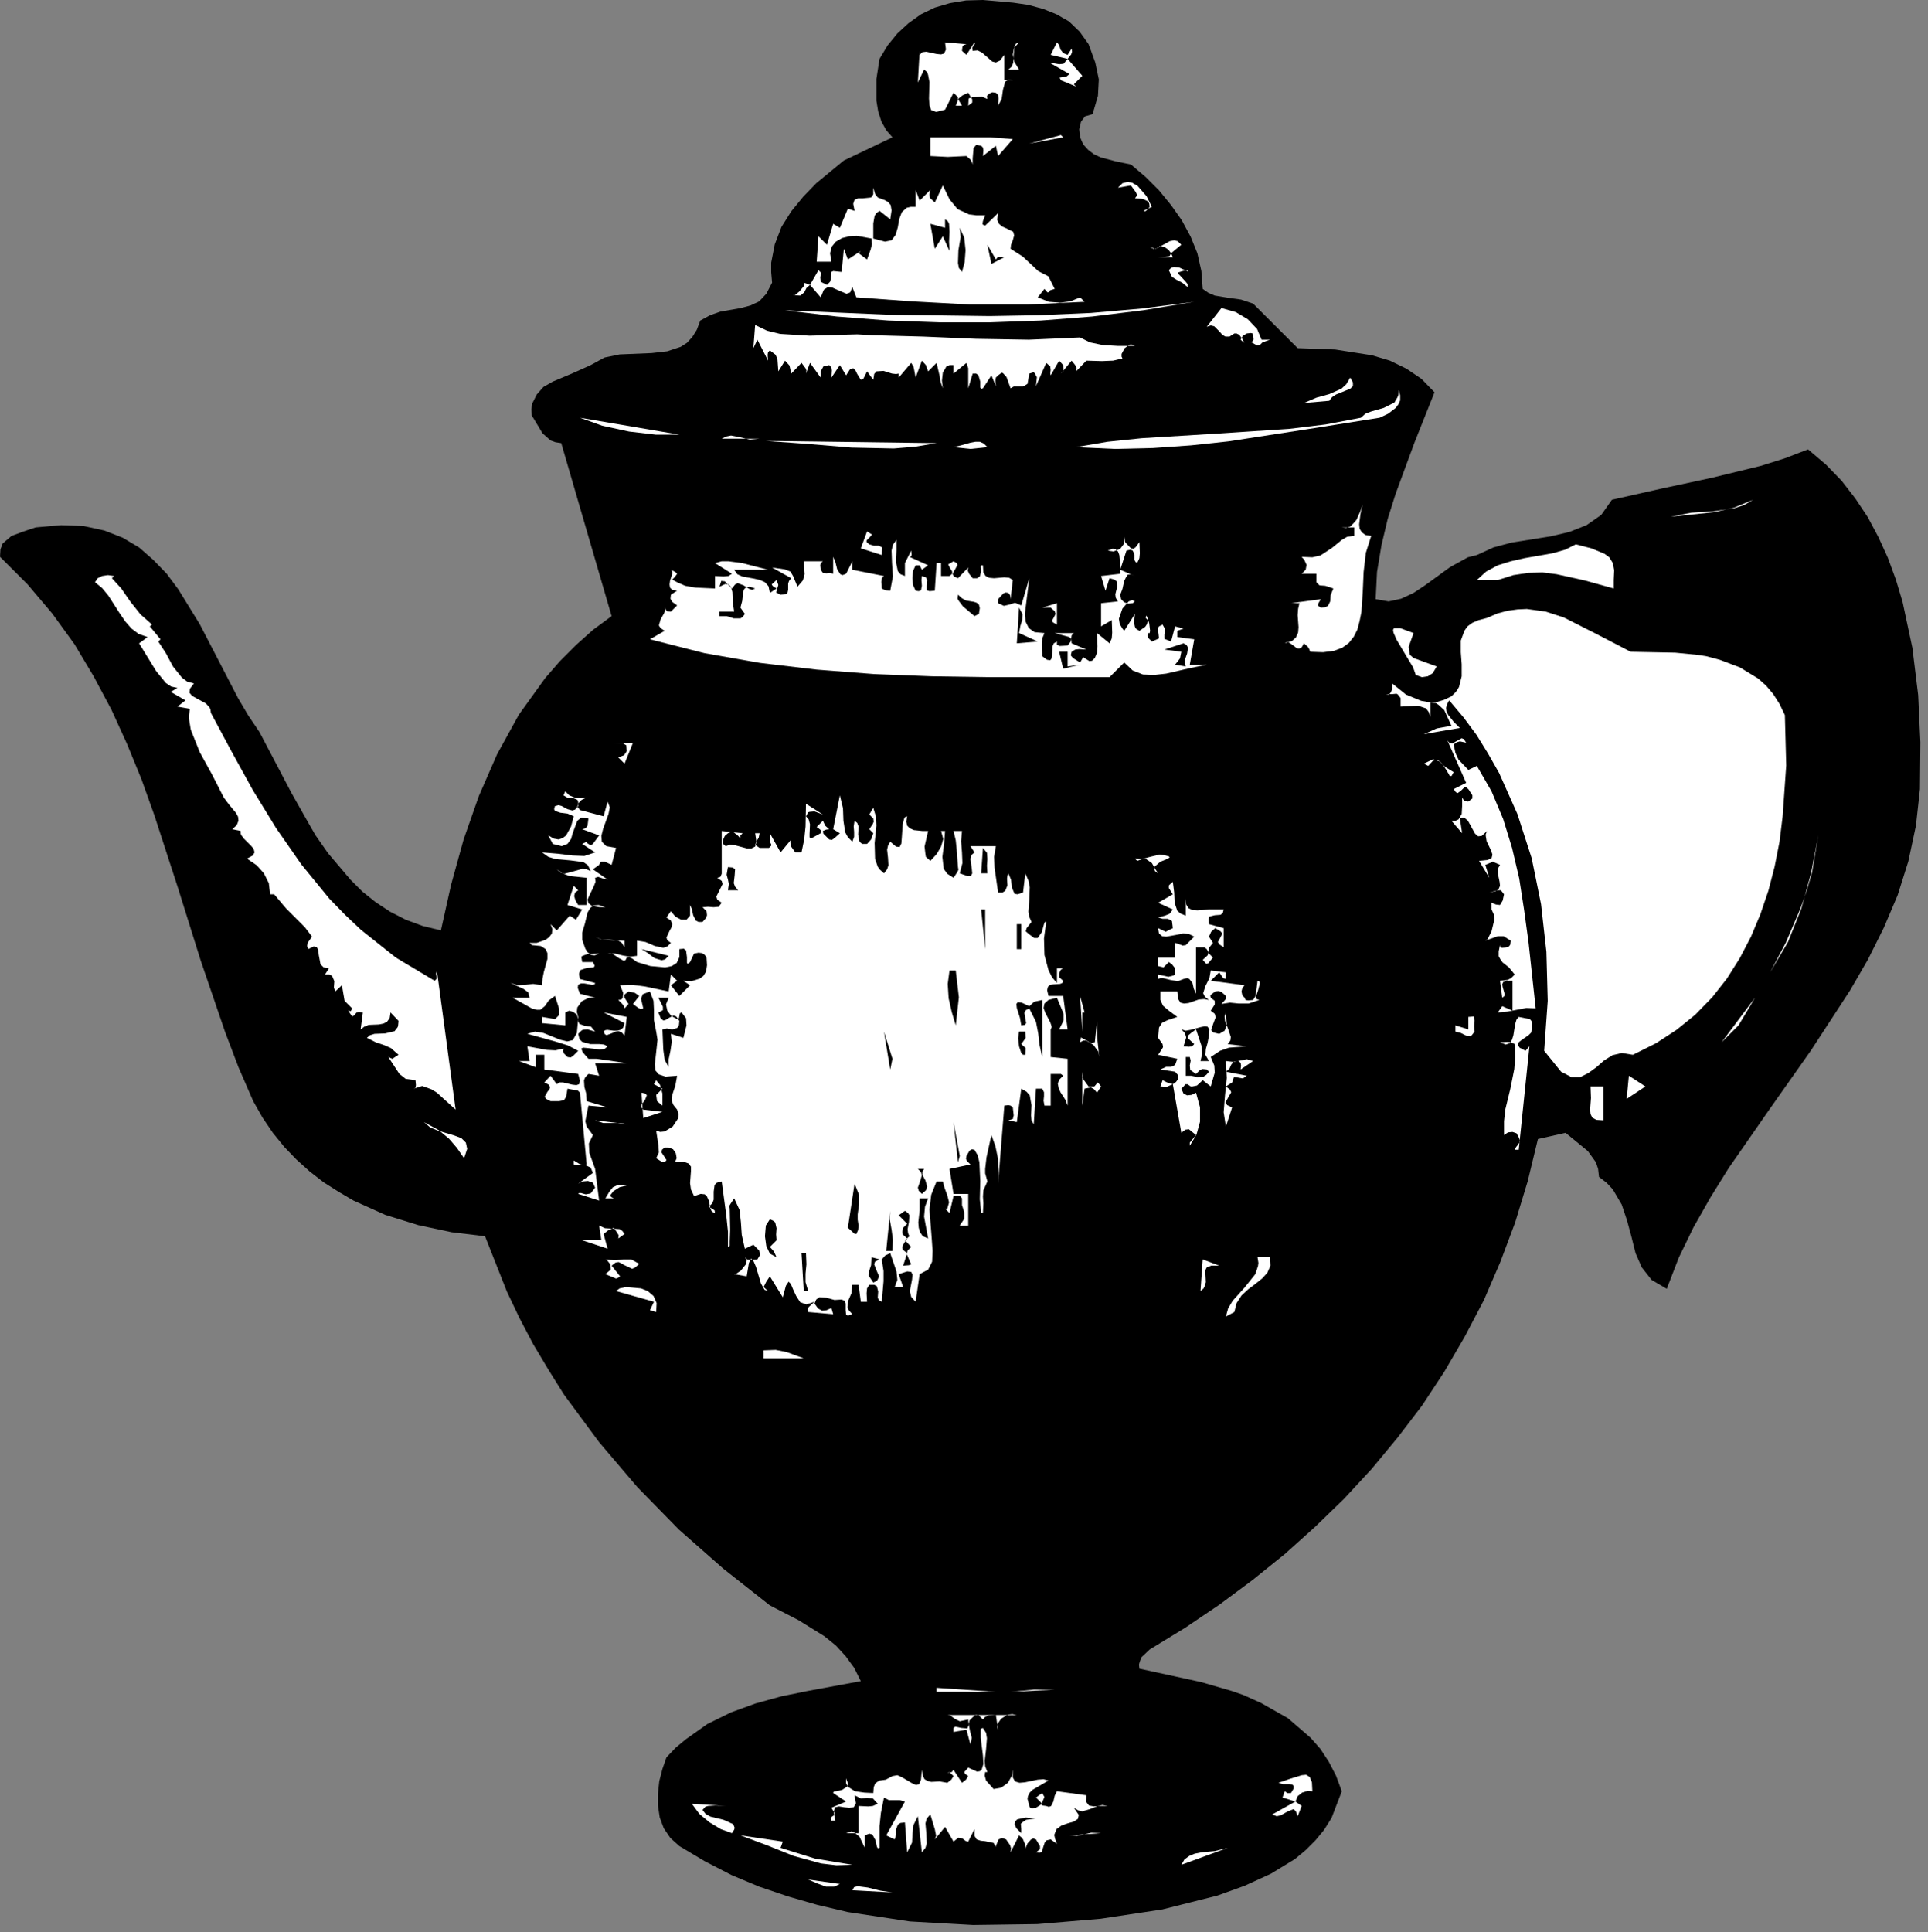 <?xml version="1.0" encoding="UTF-8" standalone="no"?>
<svg
   xmlns:dc="http://purl.org/dc/elements/1.1/"
   xmlns:cc="http://creativecommons.org/ns#"
   xmlns:rdf="http://www.w3.org/1999/02/22-rdf-syntax-ns#"
   xmlns:svg="http://www.w3.org/2000/svg"
   xmlns="http://www.w3.org/2000/svg"
   xmlns:sodipodi="http://sodipodi.sourceforge.net/DTD/sodipodi-0.dtd"
   xmlns:inkscape="http://www.inkscape.org/namespaces/inkscape"
   version="1.0"
   width="76.271mm"
   height="76.429mm"
   id="svg214"
   sodipodi:docname="CC002937.WMF">
  <rect width="100%" height="100%" fill="#808080" stroke="none"/>
  <sodipodi:namedview
     pagecolor="#ffffff"
     bordercolor="#666666"
     borderopacity="1"
     objecttolerance="10"
     gridtolerance="10"
     guidetolerance="10"
     inkscape:pageopacity="0"
     inkscape:pageshadow="2"
     inkscape:window-width="640"
     inkscape:window-height="480"
     id="namedview216" />
  <defs
     id="defs6">
    <clipPath
       clipPathUnits="userSpaceOnUse"
       id="clipWmfPath1">
      <path
         d="M 0,0 L 288.133,0 L 288.133,288.733 L 0,288.733 z"
         id="path2" />
    </clipPath>
    <pattern
       id="WMFhbasepattern"
       patternUnits="userSpaceOnUse"
       width="6"
       height="6"
       x="0"
       y="0" />
  </defs>
  <path
     style="fill:#000000;fill-rule:nonzero;fill-opacity:1;stroke:none;"
     clip-path="url(#clipWmfPath1)"
     d="  M 162.762,6.598   L 163.762,9.331   L 164.295,11.864   L 164.162,14.33   L 163.362,17.063   L 162.229,17.396   L 161.629,18.196   L 161.363,19.329   L 161.496,20.529   L 161.963,21.595   L 162.696,22.395   L 163.562,23.061   L 164.562,23.528   L 166.828,24.128   L 169.094,24.594   L 171.294,26.461   L 173.293,28.46   L 175.093,30.66   L 176.692,32.926   L 178.025,35.392   L 179.025,37.858   L 179.625,40.524   L 179.825,43.19   L 180.692,43.79   L 181.625,44.19   L 183.624,44.523   L 185.557,44.79   L 187.357,45.39   L 194.022,52.055   L 199.62,52.255   L 205.153,53.121   L 207.819,53.921   L 210.285,55.121   L 212.551,56.654   L 214.484,58.653   L 211.484,66.185   L 208.685,73.783   L 207.485,77.582   L 206.552,81.515   L 205.886,85.514   L 205.686,89.579   L 207.619,89.913   L 209.485,89.513   L 211.351,88.646   L 213.151,87.446   L 216.817,84.78   L 218.749,83.714   L 219.483,83.314   L 220.816,82.981   L 223.282,81.848   L 226.014,81.115   L 231.88,80.181   L 234.679,79.515   L 237.212,78.515   L 239.411,76.982   L 241.011,74.716   L 248.409,73.05   L 255.874,71.45   L 263.272,69.651   L 266.872,68.518   L 270.337,67.184   L 273.004,69.451   L 275.336,71.85   L 277.402,74.516   L 279.269,77.315   L 280.868,80.315   L 282.268,83.381   L 283.468,86.647   L 284.468,89.979   L 285.934,96.844   L 286.8,103.909   L 287.134,110.974   L 287.067,117.973   L 286.467,123.438   L 285.334,128.77   L 283.734,133.836   L 281.668,138.701   L 279.269,143.5   L 276.603,148.099   L 270.737,157.097   L 264.539,165.895   L 258.474,174.626   L 255.741,179.025   L 253.208,183.491   L 251.009,188.023   L 249.209,192.689   L 246.943,191.356   L 245.477,189.49   L 244.543,187.357   L 243.944,184.957   L 243.277,182.491   L 242.477,180.092   L 241.144,177.826   L 240.211,176.826   L 239.078,175.959   L 238.945,174.76   L 238.611,173.76   L 237.412,172.094   L 234.079,169.361   L 229.947,170.294   L 228.414,176.626   L 226.548,182.758   L 224.348,188.623   L 221.882,194.355   L 219.016,199.821   L 215.95,205.086   L 212.617,210.151   L 208.952,214.95   L 205.086,219.616   L 200.954,224.082   L 196.621,228.281   L 192.089,232.346   L 187.29,236.212   L 182.358,239.878   L 177.226,243.344   L 171.894,246.61   L 170.627,247.809   L 170.361,248.609   L 170.294,248.876   L 170.361,249.476   L 179.558,251.475   L 184.157,252.808   L 185.89,253.408   L 188.556,254.608   L 192.555,256.874   L 195.955,259.807   L 197.421,261.473   L 198.687,263.406   L 199.754,265.472   L 200.62,267.805   L 199.087,271.804   L 197.954,273.604   L 196.688,275.136   L 195.222,276.603   L 193.622,277.936   L 190.023,280.135   L 186.09,281.935   L 182.025,283.401   L 173.826,285.467   L 164.562,286.867   L 155.097,287.667   L 145.5,287.8   L 136.035,287.267   L 126.771,285.867   L 122.238,284.801   L 117.839,283.535   L 113.507,282.068   L 109.375,280.335   L 105.376,278.269   L 101.576,276.003   L 100.243,274.803   L 99.244,273.337   L 98.644,271.737   L 98.377,269.938   L 98.377,268.138   L 98.577,266.272   L 99.044,264.472   L 99.644,262.739   L 101.043,261.273   L 102.576,260.007   L 105.776,257.74   L 109.308,256.008   L 112.974,254.675   L 116.84,253.608   L 120.772,252.808   L 128.704,251.342   L 127.704,249.342   L 126.437,247.61   L 124.971,246.01   L 123.238,244.61   L 119.372,242.211   L 115.107,240.011   L 108.175,234.546   L 101.51,228.681   L 95.311,222.349   L 89.579,215.617   L 84.314,208.485   L 81.981,204.753   L 79.715,200.954   L 77.649,197.021   L 75.782,193.089   L 72.517,184.824   L 67.518,184.224   L 62.519,183.158   L 57.587,181.625   L 52.854,179.492   L 50.588,178.159   L 48.389,176.759   L 46.323,175.16   L 44.323,173.36   L 42.523,171.494   L 40.791,169.361   L 39.258,167.095   L 37.858,164.629   L 35.658,159.563   L 33.659,154.298   L 29.993,143.567   L 26.594,132.703   L 23.061,121.839   L 21.128,116.44   L 18.996,111.241   L 16.663,106.109   L 13.997,101.11   L 11.131,96.311   L 7.798,91.712   L 4.132,87.38   L 0,83.247   L 0.067,82.114   L 0.4,81.248   L 1.733,80.115   L 3.533,79.448   L 5.332,78.848   L 9.131,78.515   L 12.53,78.649   L 15.596,79.315   L 18.329,80.381   L 20.795,81.848   L 22.928,83.714   L 24.928,85.78   L 26.66,88.113   L 29.86,93.312   L 32.726,98.844   L 35.592,104.376   L 37.125,106.975   L 38.791,109.441   L 43.59,118.573   L 46.189,123.172   L 47.189,124.904   L 49.055,127.571   L 52.388,131.503   L 54.187,133.303   L 56.187,134.902   L 58.32,136.302   L 60.653,137.502   L 63.185,138.435   L 65.918,139.101   L 67.451,132.236   L 69.317,125.504   L 71.583,119.039   L 74.316,112.774   L 77.582,106.842   L 81.514,101.377   L 83.714,98.844   L 86.113,96.444   L 88.646,94.178   L 91.446,92.112   L 83.914,66.251   L 83.047,66.118   L 82.314,65.851   L 81.115,64.785   L 79.515,62.119   L 79.448,61.186   L 79.582,60.319   L 80.248,58.986   L 81.248,57.853   L 82.648,57.053   L 85.647,55.787   L 88.313,54.587   L 90.379,53.454   L 92.645,52.988   L 97.444,52.788   L 99.777,52.521   L 101.776,51.855   L 102.71,51.255   L 103.509,50.388   L 104.176,49.322   L 104.709,47.922   L 106.175,47.122   L 107.708,46.589   L 110.774,46.056   L 112.241,45.656   L 113.507,45.056   L 114.573,43.923   L 115.44,42.257   L 115.307,40.724   L 115.307,39.258   L 115.84,36.525   L 116.84,33.926   L 118.306,31.593   L 120.106,29.393   L 122.038,27.394   L 126.171,23.994   L 133.436,20.529   L 132.503,19.462   L 131.77,18.129   L 131.303,16.663   L 131.036,15.063   L 131.036,11.797   L 131.503,8.798   L 132.703,6.798   L 134.169,4.999   L 135.835,3.466   L 137.701,2.133   L 139.768,1.133   L 142.034,0.467   L 144.433,0.067   L 146.966,0   L 151.498,0.4   L 153.764,0.733   L 155.964,1.333   L 157.963,2.133   L 159.83,3.199   L 161.429,4.732   L 162.762,6.598  z "
     id="path8" />
  <path
     style="fill:#ffffff;fill-rule:nonzero;fill-opacity:1;stroke:none;"
     clip-path="url(#clipWmfPath1)"
     d="  M 144.5,6.598   L 144.1,6.732   L 143.9,6.998   L 143.833,7.598   L 144.5,8.198   L 145.7,6.332   L 145.766,6.532   L 145.566,6.798   L 145.366,7.132   L 145.433,7.598   L 146.166,7.532   L 146.833,7.865   L 147.899,8.798   L 148.366,9.198   L 148.899,9.331   L 149.499,9.065   L 150.165,8.198   L 150.165,11.997   L 151.432,11.997   L 150.765,11.931   L 150.299,12.197   L 149.965,13.397   L 149.765,14.797   L 149.232,15.796   L 149.299,14.73   L 149.232,14.197   L 148.899,13.863   L 148.366,13.797   L 147.899,13.997   L 147.566,14.33   L 147.633,14.797   L 146.833,14.463   L 145.433,14.53   L 144.966,14.663   L 144.833,14.73   L 144.767,15.796   L 145.366,15.33   L 145.366,14.863   L 144.767,13.863   L 143.9,14.263   L 143.234,14.797   L 143.833,15.796   L 142.9,15.796   L 143.167,15.13   L 143.234,14.53   L 142.567,13.863   L 141.301,16.396   L 139.968,16.729   L 139.234,16.463   L 138.968,15.73   L 138.901,14.73   L 138.968,12.264   L 138.768,11.197   L 138.635,10.798   L 138.168,10.398   L 137.235,12.33   L 137.502,7.598   L 137.502,8.198   L 137.901,7.798   L 138.501,7.732   L 140.034,8.065   L 140.701,8.131   L 141.167,7.998   L 141.434,7.398   L 141.301,6.332   L 144.5,6.598  z "
     id="path10" />
  <path
     style="fill:#ffffff;fill-rule:nonzero;fill-opacity:1;stroke:none;"
     clip-path="url(#clipWmfPath1)"
     d="  M 152.365,6.332   L 151.632,7.132   L 151.432,8.131   L 151.632,9.198   L 152.365,10.398   L 150.765,10.398   L 151.232,9.998   L 151.498,9.398   L 151.565,8.131   L 151.698,6.932   L 151.898,6.532   L 152.365,6.332  z "
     id="path12" />
  <path
     style="fill:#ffffff;fill-rule:nonzero;fill-opacity:1;stroke:none;"
     clip-path="url(#clipWmfPath1)"
     d="  M 159.63,8.198   L 160.23,7.265   L 160.296,7.732   L 160.163,8.131   L 159.63,8.798   L 161.829,11.331   L 160.563,12.597   L 160.896,12.93   L 158.63,11.997   L 158.43,11.597   L 158.83,11.531   L 159.43,11.464   L 159.896,11.064   L 157.097,9.464   L 157.63,9.464   L 158.363,9.598   L 159.03,9.531   L 159.63,8.798   L 157.097,8.198   L 158.03,6.332   L 158.363,6.732   L 158.563,7.398   L 158.963,7.932   L 159.63,8.198  z "
     id="path14" />
  <path
     style="fill:#ffffff;fill-rule:nonzero;fill-opacity:1;stroke:none;"
     clip-path="url(#clipWmfPath1)"
     d="  M 151.432,20.795   L 149.232,23.328   L 148.899,21.795   L 146.966,23.328   L 147.033,22.461   L 146.966,22.062   L 146.699,21.795   L 145.966,21.662   L 145.566,22.128   L 145.433,23.661   L 145.433,24.594   L 145.3,24.194   L 145.1,23.861   L 144.5,23.328   L 141.701,23.461   L 139.101,23.328   L 139.101,20.529   L 145.166,20.529   L 148.032,20.529   L 151.432,20.795  z "
     id="path16" />
  <path
     style="fill:#ffffff;fill-rule:nonzero;fill-opacity:1;stroke:none;"
     clip-path="url(#clipWmfPath1)"
     d="  M 153.898,21.462   L 158.63,20.195   L 158.963,20.529   L 153.898,21.462  z "
     id="path18" />
  <path
     style="fill:#ffffff;fill-rule:nonzero;fill-opacity:1;stroke:none;"
     clip-path="url(#clipWmfPath1)"
     d="  M 172.227,30.926   L 170.96,31.526   L 171.227,31.593   L 171.427,31.459   L 171.894,30.926   L 171.827,30.393   L 171.56,30.06   L 170.827,29.726   L 169.694,29.66   L 170.027,29.193   L 169.827,28.727   L 169.094,27.727   L 167.161,28.06   L 167.828,27.394   L 168.561,27.194   L 169.294,27.327   L 170.094,27.794   L 171.427,29.327   L 172.227,30.926  z "
     id="path20" />
  <path
     style="fill:#ffffff;fill-rule:nonzero;fill-opacity:1;stroke:none;"
     clip-path="url(#clipWmfPath1)"
     d="  M 147.299,32.193   L 146.966,33.059   L 146.899,33.459   L 146.966,33.592   L 147.299,33.726   L 149.232,31.859   L 149.099,32.859   L 149.365,33.459   L 149.832,33.859   L 150.432,34.125   L 151.498,34.659   L 151.632,35.192   L 151.432,35.925   L 151.165,36.592   L 151.098,37.191   L 152.965,38.391   L 154.164,39.524   L 155.231,40.524   L 156.764,41.324   L 157.697,43.19   L 157.03,43.39   L 156.83,43.657   L 156.63,43.723   L 156.164,43.19   L 155.164,44.456   L 156.83,45.123   L 158.497,45.256   L 160.03,45.056   L 161.496,44.456   L 162.162,45.123   L 153.698,45.523   L 144.966,45.523   L 136.368,45.056   L 128.037,44.456   L 127.437,42.923   L 127.104,43.723   L 126.571,43.923   L 125.171,43.323   L 124.438,42.99   L 123.771,42.923   L 123.172,43.323   L 122.705,44.456   L 121.105,42.59   L 120.572,43.057   L 120.239,43.723   L 119.639,44.19   L 118.573,44.123   L 118.773,44.19   L 119.506,43.59   L 120.172,42.79   L 120.305,42.457   L 120.172,42.257   L 121.105,42.59   L 122.372,40.391   L 122.772,40.791   L 122.638,41.457   L 122.705,42.124   L 123.638,42.59   L 124.105,42.124   L 124.238,41.657   L 124.305,40.924   L 124.305,40.657   L 124.571,40.524   L 125.838,40.657   L 126.171,37.191   L 126.771,38.791   L 128.704,37.525   L 128.37,37.858   L 129.637,38.791   L 130.17,37.325   L 130.37,36.525   L 130.303,35.658   L 128.104,35.259   L 126.971,35.325   L 125.904,35.592   L 124.971,36.125   L 124.371,36.858   L 124.105,37.858   L 124.305,39.124   L 122.105,39.124   L 122.372,35.325   L 123.638,36.592   L 124.571,33.459   L 125.571,34.059   L 126.771,31.193   L 127.77,31.526   L 127.57,30.46   L 127.77,29.86   L 128.304,29.66   L 128.97,29.66   L 130.237,29.527   L 130.57,29.06   L 130.57,28.06   L 130.836,28.993   L 131.236,29.527   L 132.303,29.926   L 132.769,30.193   L 133.169,30.66   L 133.303,31.459   L 133.103,32.792   L 131.503,31.526   L 131.036,31.859   L 130.77,32.259   L 130.57,33.392   L 130.57,35.658   L 132.303,36.125   L 133.303,35.925   L 133.902,35.125   L 134.236,33.992   L 134.436,32.792   L 134.835,31.726   L 135.569,31.059   L 136.168,30.926   L 136.902,30.926   L 136.902,28.393   L 137.502,29.993   L 139.101,28.393   L 138.968,29.06   L 139.035,29.593   L 139.768,30.26   L 140.967,27.727   L 141.967,29.793   L 143.167,31.259   L 144.9,32.059   L 145.966,32.193   L 147.299,32.193  z "
     id="path22" />
  <path
     style="fill:#000000;fill-rule:nonzero;fill-opacity:1;stroke:none;"
     clip-path="url(#clipWmfPath1)"
     d="  M 141.967,37.525   L 140.967,35.325   L 139.768,37.191   L 139.101,33.459   L 141.301,34.059   L 141.301,32.792   L 141.701,33.059   L 141.901,33.459   L 141.967,34.659   L 141.901,36.125   L 141.967,37.525  z "
     id="path24" />
  <path
     style="fill:#000000;fill-rule:nonzero;fill-opacity:1;stroke:none;"
     clip-path="url(#clipWmfPath1)"
     d="  M 143.833,40.657   L 143.367,40.057   L 143.234,39.324   L 143.3,37.391   L 143.633,35.458   L 143.5,34.059   L 144.167,35.525   L 144.367,37.391   L 144.233,39.191   L 143.833,40.657  z "
     id="path26" />
  <path
     style="fill:#ffffff;fill-rule:nonzero;fill-opacity:1;stroke:none;"
     clip-path="url(#clipWmfPath1)"
     d="  M 176.626,36.592   L 175.093,37.858   L 175.359,38.458   L 173.16,38.458   L 174.226,38.391   L 174.76,38.324   L 174.893,38.258   L 175.093,37.858   L 174.693,37.325   L 174.093,36.925   L 173.427,36.792   L 172.827,37.191   L 172.293,37.058   L 171.894,36.925   L 172.427,37.191   L 172.96,37.125   L 174.293,36.392   L 174.893,36.058   L 175.559,35.925   L 176.093,36.058   L 176.626,36.592  z "
     id="path28" />
  <path
     style="fill:#000000;fill-rule:nonzero;fill-opacity:1;stroke:none;"
     clip-path="url(#clipWmfPath1)"
     d="  M 148.899,38.791   L 149.165,38.458   L 149.432,38.391   L 150.165,38.458   L 148.232,39.458   L 147.633,36.592   L 148.899,38.791  z "
     id="path30" />
  <path
     style="fill:#ffffff;fill-rule:nonzero;fill-opacity:1;stroke:none;"
     clip-path="url(#clipWmfPath1)"
     d="  M 177.559,40.991   L 177.559,40.591   L 177.292,40.391   L 176.159,40.724   L 176.226,40.991   L 176.493,41.257   L 177.226,42.057   L 177.559,42.457   L 177.559,42.923   L 176.759,42.257   L 175.959,41.857   L 175.226,41.39   L 174.76,40.391   L 175.093,40.057   L 175.493,39.924   L 176.293,39.991   L 177.026,40.324   L 177.559,40.391   L 177.559,40.991  z "
     id="path32" />
  <path
     style="fill:#ffffff;fill-rule:nonzero;fill-opacity:1;stroke:none;"
     clip-path="url(#clipWmfPath1)"
     d="  M 178.559,45.123   L 170.894,46.389   L 163.296,47.322   L 155.631,47.922   L 148.099,48.189   L 140.434,48.189   L 132.836,47.922   L 125.104,47.322   L 117.373,46.389   L 132.769,47.056   L 147.966,47.256   L 155.497,47.122   L 163.096,46.789   L 170.761,46.123   L 178.559,45.123  z "
     id="path34" />
  <path
     style="fill:#ffffff;fill-rule:nonzero;fill-opacity:1;stroke:none;"
     clip-path="url(#clipWmfPath1)"
     d="  M 188.623,50.788   L 189.889,50.788   L 188.756,51.188   L 188.356,51.588   L 187.957,51.655   L 187.023,51.122   L 187.357,50.988   L 187.423,50.722   L 187.357,50.122   L 187.29,49.855   L 187.023,49.789   L 186.424,49.855   L 185.824,50.188   L 185.49,50.788   L 186.024,51.255   L 185.824,50.788   L 185.29,50.055   L 184.891,49.855   L 184.557,49.855   L 183.824,50.322   L 183.224,50.322   L 182.758,50.055   L 182.358,49.589   L 181.558,48.789   L 181.025,48.655   L 180.425,48.855   L 182.624,46.056   L 184.757,46.656   L 186.557,47.722   L 187.957,49.189   L 188.623,50.788  z "
     id="path36" />
  <path
     style="fill:#ffffff;fill-rule:nonzero;fill-opacity:1;stroke:none;"
     clip-path="url(#clipWmfPath1)"
     d="  M 130.57,50.122   L 138.035,50.322   L 145.9,50.655   L 153.831,50.788   L 161.496,50.455   L 162.962,51.188   L 164.895,51.588   L 167.161,51.721   L 169.694,51.721   L 169.294,51.521   L 168.894,51.521   L 168.161,52.055   L 167.695,52.921   L 167.695,53.321   L 167.828,53.588   L 166.428,53.921   L 164.762,53.988   L 162.429,53.921   L 160.896,55.521   L 160.963,55.054   L 160.763,54.587   L 160.23,53.921   L 158.63,55.854   L 158.963,55.521   L 159.03,55.187   L 158.963,54.587   L 158.363,53.921   L 157.097,56.12   L 157.03,55.787   L 157.097,55.321   L 157.03,54.787   L 156.43,54.254   L 154.898,57.72   L 155.031,56.387   L 154.698,55.787   L 154.564,55.654   L 153.898,55.854   L 153.631,57.387   L 152.965,57.787   L 152.098,57.787   L 151.565,57.787   L 151.098,58.053   L 150.499,56.387   L 149.965,55.787   L 149.765,55.72   L 149.232,56.12   L 148.899,56.454   L 148.832,56.854   L 148.899,57.72   L 148.232,56.12   L 146.966,58.053   L 146.699,58.12   L 146.566,57.92   L 146.566,57.053   L 146.299,56.12   L 145.966,55.854   L 145.433,55.854   L 144.767,58.053   L 144.767,56.054   L 144.767,55.054   L 144.5,54.254   L 142.567,55.854   L 142.567,54.587   L 141.967,54.587   L 141.501,54.787   L 140.967,55.72   L 140.834,56.92   L 140.967,58.053   L 140.634,57.12   L 140.501,56.254   L 140.034,54.254   L 138.768,55.521   L 138.435,54.587   L 137.835,53.921   L 136.902,56.454   L 136.702,55.387   L 136.568,54.787   L 136.235,54.254   L 134.369,56.454   L 134.369,55.854   L 133.969,55.92   L 133.369,55.854   L 132.103,55.454   L 131.036,55.521   L 130.703,55.92   L 130.57,56.787   L 129.637,55.521   L 129.103,56.587   L 128.704,56.787   L 128.17,55.92   L 127.904,55.387   L 127.57,55.054   L 127.104,55.187   L 126.504,56.12   L 125.571,54.587   L 124.305,56.454   L 124.371,55.387   L 124.305,54.921   L 123.971,54.587   L 123.105,54.787   L 122.705,55.521   L 122.705,56.454   L 121.105,54.254   L 120.505,55.854   L 120.572,55.387   L 120.439,55.054   L 119.839,54.254   L 118.306,55.854   L 118.039,54.654   L 117.373,53.921   L 116.373,55.521   L 116.24,53.721   L 115.973,53.054   L 115.107,52.388   L 114.84,52.655   L 114.773,53.054   L 114.84,53.921   L 113.24,50.788   L 112.641,52.055   L 112.907,48.589   L 114.707,49.455   L 116.64,49.922   L 121.039,50.188   L 125.771,50.055   L 128.17,49.988   L 130.57,50.122  z "
     id="path38" />
  <path
     style="fill:#ffffff;fill-rule:nonzero;fill-opacity:1;stroke:none;"
     clip-path="url(#clipWmfPath1)"
     d="  M 198.754,59.92   L 194.955,60.253   L 196.821,59.453   L 198.754,58.92   L 200.554,58.12   L 201.287,57.453   L 201.887,56.454   L 202.287,57.187   L 202.287,57.72   L 201.887,58.12   L 201.22,58.387   L 199.754,58.986   L 199.154,59.386   L 198.754,59.92  z "
     id="path40" />
  <path
     style="fill:#ffffff;fill-rule:nonzero;fill-opacity:1;stroke:none;"
     clip-path="url(#clipWmfPath1)"
     d="  M 206.286,62.452   L 194.955,64.252   L 183.691,65.985   L 178.092,66.585   L 172.36,66.985   L 166.695,67.118   L 160.896,66.851   L 165.562,66.051   L 170.694,65.518   L 181.558,64.852   L 192.755,64.119   L 198.221,63.452   L 203.486,62.452   L 204.153,61.852   L 205.019,61.519   L 206.885,60.986   L 208.485,60.186   L 208.952,59.386   L 209.085,59.053   L 209.152,58.32   L 209.352,59.12   L 209.352,59.853   L 209.085,60.453   L 208.685,60.986   L 207.552,61.852   L 206.286,62.452  z "
     id="path42" />
  <path
     style="fill:#ffffff;fill-rule:nonzero;fill-opacity:1;stroke:none;"
     clip-path="url(#clipWmfPath1)"
     d="  M 115.107,62.119   L 121.105,63.052   L 115.107,62.119  z "
     id="path44" />
  <path
     style="fill:#ffffff;fill-rule:nonzero;fill-opacity:1;stroke:none;"
     clip-path="url(#clipWmfPath1)"
     d="  M 101.576,64.985   L 98.044,64.985   L 94.045,64.518   L 90.046,63.652   L 86.713,62.452   L 101.576,64.985  z "
     id="path46" />
  <path
     style="fill:#ffffff;fill-rule:nonzero;fill-opacity:1;stroke:none;"
     clip-path="url(#clipWmfPath1)"
     d="  M 113.574,65.585   L 107.908,65.585   L 108.642,65.252   L 109.308,65.118   L 110.708,65.385   L 112.107,65.718   L 113.574,65.585  z "
     id="path48" />
  <path
     style="fill:#ffffff;fill-rule:nonzero;fill-opacity:1;stroke:none;"
     clip-path="url(#clipWmfPath1)"
     d="  M 140.034,66.251   L 136.835,66.785   L 133.636,67.051   L 127.304,66.918   L 120.905,66.385   L 114.507,65.918   L 140.034,66.251  z "
     id="path50" />
  <path
     style="fill:#ffffff;fill-rule:nonzero;fill-opacity:1;stroke:none;"
     clip-path="url(#clipWmfPath1)"
     d="  M 147.633,66.851   L 145.1,67.118   L 142.567,66.851   L 143.7,66.585   L 145.1,66.185   L 145.833,66.051   L 146.499,66.051   L 147.099,66.318   L 147.633,66.851  z "
     id="path52" />
  <path
     style="fill:#ffffff;fill-rule:nonzero;fill-opacity:1;stroke:none;"
     clip-path="url(#clipWmfPath1)"
     d="  M 262.139,74.716   L 259.207,75.916   L 256.207,76.582   L 249.809,77.249   L 252.875,76.649   L 256.074,76.449   L 259.273,75.982   L 260.74,75.516   L 262.139,74.716  z "
     id="path54" />
  <path
     style="fill:#ffffff;fill-rule:nonzero;fill-opacity:1;stroke:none;"
     clip-path="url(#clipWmfPath1)"
     d="  M 205.019,80.115   L 204.219,82.648   L 203.886,85.514   L 203.753,88.58   L 203.553,91.512   L 203.286,92.845   L 202.953,94.112   L 202.42,95.178   L 201.687,96.111   L 200.687,96.844   L 199.421,97.311   L 197.821,97.511   L 195.888,97.444   L 195.755,97.044   L 195.555,96.711   L 194.955,96.178   L 194.622,96.778   L 194.222,96.978   L 193.888,96.911   L 193.555,96.644   L 192.822,96.111   L 192.422,95.978   L 192.089,96.178   L 193.155,95.845   L 193.755,95.311   L 194.088,94.578   L 194.155,93.778   L 194.022,91.979   L 194.088,91.046   L 194.288,90.179   L 193.022,90.179   L 197.488,89.579   L 197.088,90.246   L 197.088,90.579   L 197.488,90.846   L 198.154,90.779   L 198.554,90.579   L 198.887,89.913   L 198.954,88.979   L 199.354,87.98   L 198.154,87.58   L 197.288,87.513   L 196.821,87.047   L 196.821,85.78   L 194.622,85.78   L 195.222,85.18   L 195.355,84.447   L 195.022,83.714   L 194.622,83.247   L 196.221,83.314   L 197.421,83.047   L 199.154,81.914   L 200.62,80.715   L 201.42,80.248   L 202.486,80.115   L 202.486,78.848   L 200.62,78.848   L 201.287,78.915   L 201.887,78.715   L 202.353,78.249   L 202.82,77.715   L 203.42,76.382   L 203.753,75.383   L 203.42,76.782   L 203.22,78.382   L 203.286,79.048   L 203.62,79.582   L 204.153,79.982   L 205.019,80.115  z "
     id="path56" />
  <path
     style="fill:#ffffff;fill-rule:nonzero;fill-opacity:1;stroke:none;"
     clip-path="url(#clipWmfPath1)"
     d="  M 129.97,81.381   L 130.636,81.581   L 131.37,81.581   L 131.903,81.848   L 131.836,82.981   L 128.704,81.981   L 129.637,79.448   L 130.37,79.915   L 130.037,80.315   L 129.57,80.781   L 129.57,81.048   L 129.97,81.381  z "
     id="path58" />
  <path
     style="fill:#ffffff;fill-rule:nonzero;fill-opacity:1;stroke:none;"
     clip-path="url(#clipWmfPath1)"
     d="  M 169.094,81.981   L 169.494,82.048   L 169.827,81.781   L 170.361,81.048   L 170.427,82.714   L 170.361,83.447   L 170.027,84.181   L 169.761,83.981   L 169.627,83.714   L 169.627,82.914   L 169.361,82.314   L 169.028,82.181   L 168.428,82.314   L 167.495,85.18   L 169.694,86.113   L 169.094,85.847   L 168.628,85.914   L 168.361,86.313   L 168.094,86.847   L 167.828,88.046   L 167.495,88.913   L 167.628,89.579   L 168.094,90.046   L 168.694,90.246   L 169.361,90.179   L 169.694,89.913   L 169.294,89.713   L 168.761,89.913   L 167.828,90.979   L 167.295,92.512   L 167.428,93.312   L 167.828,93.978   L 168.094,94.312   L 169.694,91.779   L 169.561,93.045   L 169.694,93.712   L 169.827,93.978   L 170.361,94.312   L 171.227,93.712   L 171.494,93.312   L 171.627,92.712   L 171.294,92.379   L 171.36,92.045   L 171.494,92.179   L 171.827,93.178   L 171.96,94.312   L 171.894,94.645   L 171.627,94.645   L 171.56,95.045   L 171.694,95.378   L 172.227,95.911   L 173.293,95.445   L 173.227,94.778   L 173.093,93.978   L 173.293,93.645   L 173.826,93.378   L 174.226,94.112   L 174.093,94.845   L 174.093,95.511   L 175.093,95.911   L 175.693,93.645   L 176.959,93.978   L 176.026,94.312   L 176.026,95.245   L 178.559,95.578   L 177.892,99.377   L 180.425,99.377   L 177.826,99.91   L 174.36,100.71   L 172.56,100.91   L 170.894,100.843   L 169.361,100.244   L 168.094,99.044   L 165.895,101.243   L 148.166,101.243   L 139.368,101.11   L 130.703,100.777   L 122.105,100.11   L 113.64,99.11   L 105.309,97.644   L 97.178,95.578   L 99.377,94.312   L 98.777,93.912   L 98.511,93.512   L 98.777,92.579   L 99.31,91.646   L 99.444,91.246   L 99.377,90.846   L 99.71,91.379   L 100.31,91.446   L 101.243,90.512   L 100.51,89.979   L 100.243,89.513   L 100.31,88.913   L 101.243,88.313   L 100.51,88.18   L 100.177,87.846   L 100.11,87.38   L 100.177,86.847   L 100.51,85.78   L 100.51,85.38   L 100.31,85.18   L 100.977,85.514   L 101.243,85.78   L 100.91,86.247   L 100.51,86.647   L 101.243,87.047   L 102.443,87.58   L 103.976,87.846   L 106.909,87.98   L 106.909,86.113   L 108.175,86.18   L 108.908,86.113   L 109.441,85.78   L 106.909,84.181   L 107.908,83.914   L 108.908,83.914   L 110.974,84.181   L 114.84,85.18   L 109.775,85.18   L 110.241,85.847   L 110.974,86.18   L 112.774,86.513   L 113.64,86.713   L 114.374,87.047   L 114.907,87.646   L 115.107,88.646   L 116.106,87.98   L 115.573,87.646   L 115.373,87.38   L 116.106,86.713   L 116.373,87.446   L 116.173,88.113   L 116.04,88.58   L 116.706,88.913   L 117.706,88.78   L 117.839,88.18   L 117.839,87.247   L 117.973,86.847   L 118.306,86.447   L 115.44,84.847   L 117.306,85.114   L 118.173,85.447   L 118.573,86.113   L 119.239,87.713   L 120.039,86.78   L 120.305,85.847   L 120.172,83.914   L 123.038,83.914   L 122.705,84.181   L 122.638,84.514   L 122.705,85.18   L 123.038,85.647   L 123.571,85.714   L 124.105,85.647   L 124.571,85.78   L 124.571,83.247   L 124.904,84.047   L 125.171,85.114   L 125.638,85.847   L 125.971,85.98   L 126.504,85.78   L 127.437,83.914   L 127.437,85.18   L 132.169,86.113   L 131.836,86.447   L 131.77,86.98   L 131.836,87.98   L 132.369,88.246   L 133.103,88.313   L 133.502,86.18   L 133.369,84.181   L 133.303,82.314   L 133.502,81.448   L 134.036,80.715   L 134.036,82.314   L 133.969,84.047   L 134.236,85.38   L 134.636,85.847   L 135.302,86.113   L 135.302,84.181   L 136.235,82.314   L 136.302,82.914   L 136.235,83.181   L 135.969,83.247   L 138.768,84.514   L 137.835,85.18   L 137.502,84.514   L 136.902,84.514   L 136.502,85.38   L 136.435,86.447   L 136.502,87.446   L 136.902,88.313   L 137.368,88.38   L 137.701,88.246   L 137.835,87.58   L 137.768,86.713   L 137.835,86.113   L 138.435,86.313   L 138.635,86.713   L 138.568,87.58   L 138.568,88.246   L 138.968,88.38   L 139.768,88.313   L 140.034,84.181   L 140.701,84.181   L 140.701,86.113   L 141.967,86.113   L 142.367,85.78   L 142.367,85.447   L 142.034,84.914   L 141.767,84.381   L 142.567,83.914   L 143.034,84.181   L 143.167,84.447   L 142.767,85.18   L 142.567,85.514   L 142.434,85.847   L 142.634,86.18   L 143.234,86.447   L 144.767,84.847   L 144.7,85.314   L 144.9,85.78   L 145.433,86.447   L 146.1,86.447   L 146.499,86.18   L 146.699,85.447   L 146.633,84.714   L 146.699,84.514   L 146.966,84.514   L 147.033,85.58   L 147.366,86.113   L 147.899,86.38   L 148.632,86.447   L 150.165,86.313   L 150.898,86.38   L 151.432,86.713   L 151.098,89.579   L 151.032,88.979   L 150.765,88.646   L 150.365,88.58   L 150.032,88.713   L 149.232,89.579   L 149.232,90.179   L 150.099,90.579   L 150.965,90.379   L 151.765,90.113   L 152.698,90.512   L 153.898,86.447   L 153.564,89.113   L 153.231,91.845   L 153.365,92.979   L 153.831,93.912   L 154.698,94.512   L 156.164,94.645   L 155.831,95.445   L 155.764,96.378   L 155.831,98.111   L 156.564,98.644   L 157.03,98.711   L 157.23,98.444   L 157.297,97.911   L 157.364,96.644   L 157.564,96.178   L 158.03,95.911   L 158.03,96.378   L 158.43,96.578   L 159.63,96.511   L 160.096,95.911   L 160.163,95.511   L 159.896,95.245   L 157.697,94.645   L 160.563,94.645   L 160.23,94.978   L 160.163,95.445   L 160.23,96.178   L 162.429,97.111   L 161.363,97.044   L 160.763,97.111   L 160.23,97.444   L 160.096,97.977   L 160.43,98.377   L 161.496,99.044   L 161.963,98.244   L 162.362,98.511   L 162.896,98.844   L 163.296,98.777   L 163.695,98.377   L 164.029,97.577   L 164.095,96.644   L 164.029,94.645   L 165.895,96.178   L 166.228,95.445   L 166.295,94.578   L 166.228,92.712   L 164.629,93.645   L 164.629,90.179   L 167.161,89.913   L 166.828,89.379   L 166.761,88.846   L 167.028,87.78   L 166.961,86.913   L 166.628,86.647   L 165.895,86.447   L 165.295,88.313   L 164.629,86.113   L 167.495,85.78   L 167.495,84.381   L 167.361,82.981   L 167.161,82.448   L 166.828,82.114   L 166.362,82.048   L 165.628,82.314   L 166.495,82.448   L 167.495,82.048   L 168.094,81.248   L 168.094,80.115   L 168.228,81.048   L 169.094,81.981  z "
     id="path60" />
  <path
     style="fill:#ffffff;fill-rule:nonzero;fill-opacity:1;stroke:none;"
     clip-path="url(#clipWmfPath1)"
     d="  M 241.278,86.713   L 241.278,87.98   L 236.945,86.78   L 232.746,85.847   L 230.613,85.58   L 228.48,85.647   L 226.281,85.98   L 223.948,86.713   L 220.816,86.713   L 222.215,85.447   L 223.948,84.514   L 225.881,83.914   L 227.947,83.447   L 232.146,82.714   L 234.013,82.181   L 235.612,81.381   L 237.945,81.981   L 239.878,82.781   L 240.611,83.314   L 241.144,84.181   L 241.344,85.247   L 241.278,86.713  z "
     id="path62" />
  <path
     style="fill:#ffffff;fill-rule:nonzero;fill-opacity:1;stroke:none;"
     clip-path="url(#clipWmfPath1)"
     d="  M 16.729,86.447   L 18.129,87.98   L 19.462,89.913   L 20.995,91.845   L 22.728,93.378   L 22.395,93.645   L 23.994,95.578   L 23.661,95.911   L 24.794,97.644   L 25.861,99.644   L 27.194,101.31   L 27.994,101.91   L 28.993,102.176   L 28.393,102.976   L 28.327,103.576   L 28.727,104.043   L 29.327,104.376   L 30.793,105.176   L 31.326,105.776   L 31.459,106.042   L 31.526,106.575   L 34.592,112.307   L 37.791,118.106   L 41.257,123.771   L 45.056,129.237   L 49.255,134.369   L 51.588,136.768   L 53.988,139.035   L 59.186,143.167   L 64.985,146.633   L 65.252,146.366   L 65.252,145.966   L 65.185,145.566   L 65.318,145.1   L 68.118,165.895   L 65.318,163.362   L 64.585,162.896   L 63.719,162.562   L 63.119,162.363   L 61.852,162.762   L 62.119,162.629   L 62.186,162.229   L 62.119,161.496   L 60.653,161.296   L 59.72,160.563   L 58.053,158.03   L 58.653,158.297   L 59.586,157.697   L 58.453,156.697   L 57.387,156.231   L 56.187,155.831   L 54.854,155.164   L 55.321,154.764   L 55.987,154.564   L 57.587,154.498   L 58.986,154.164   L 59.453,153.565   L 59.52,153.298   L 59.586,152.631   L 58.386,151.365   L 58.253,152.232   L 57.853,152.765   L 57.32,153.031   L 56.654,153.165   L 55.121,153.231   L 54.454,153.498   L 53.921,153.898   L 54.254,151.365   L 53.654,151.298   L 53.321,151.365   L 52.921,151.832   L 52.654,151.965   L 52.055,151.098   L 52.455,151.165   L 52.654,150.765   L 51.521,149.632   L 51.122,147.299   L 50.122,148.232   L 49.922,147.633   L 49.988,146.699   L 49.655,145.9   L 49.255,145.7   L 48.589,145.7   L 49.189,144.767   L 48.389,144.633   L 47.922,144.167   L 47.656,142.767   L 47.589,142.101   L 47.389,141.634   L 46.922,141.501   L 46.056,141.901   L 45.923,141.434   L 45.989,140.967   L 46.656,140.034   L 45.589,138.635   L 44.323,137.368   L 42.79,135.835   L 40.991,133.702   L 40.391,133.702   L 40.191,132.036   L 39.458,130.57   L 38.391,129.37   L 36.925,128.37   L 37.791,127.904   L 38.058,127.437   L 37.925,126.904   L 37.525,126.437   L 36.458,125.371   L 36.058,124.838   L 35.992,124.638   L 35.992,124.238   L 34.725,123.971   L 35.392,123.372   L 35.658,122.705   L 35.592,122.105   L 35.259,121.505   L 34.259,120.306   L 33.459,119.239   L 31.726,115.84   L 29.86,112.441   L 28.527,109.108   L 28.26,107.509   L 28.26,106.909   L 28.393,105.976   L 26.527,105.642   L 27.727,104.709   L 25.527,103.443   L 26.527,102.843   L 25.594,102.643   L 24.794,102.11   L 23.328,100.31   L 20.795,96.178   L 22.062,95.245   L 20.729,94.778   L 19.662,93.978   L 18.729,92.912   L 17.863,91.646   L 16.196,89.046   L 15.263,87.913   L 14.197,87.047   L 14.597,86.447   L 15.263,86.113   L 16.13,85.98   L 17.063,86.113   L 16.729,86.447  z "
     id="path64" />
  <path
     style="fill:#000000;fill-rule:nonzero;fill-opacity:1;stroke:none;"
     clip-path="url(#clipWmfPath1)"
     d="  M 109.441,87.98   L 109.908,87.38   L 110.308,87.18   L 111.174,87.513   L 112.041,88.046   L 112.441,88.18   L 112.907,87.98   L 112.107,87.713   L 111.574,87.78   L 111.241,88.113   L 111.108,88.58   L 110.974,89.846   L 110.708,90.846   L 111.374,91.779   L 111.041,92.245   L 110.708,92.445   L 109.708,92.445   L 108.642,92.112   L 107.575,92.112   L 107.575,91.446   L 109.775,91.446   L 109.575,90.179   L 109.508,88.513   L 109.308,87.78   L 108.975,87.38   L 108.442,87.313   L 107.575,87.713   L 107.842,86.847   L 108.375,86.913   L 109.441,87.98  z "
     id="path66" />
  <path
     style="fill:#000000;fill-rule:nonzero;fill-opacity:1;stroke:none;"
     clip-path="url(#clipWmfPath1)"
     d="  M 146.366,91.779   L 145.7,92.112   L 143.967,90.646   L 143.367,89.846   L 143.167,89.513   L 143.234,88.913   L 143.833,89.446   L 144.433,89.779   L 145.633,89.979   L 146.033,90.113   L 146.366,90.379   L 146.499,90.912   L 146.366,91.779  z "
     id="path68" />
  <path
     style="fill:#ffffff;fill-rule:nonzero;fill-opacity:1;stroke:none;"
     clip-path="url(#clipWmfPath1)"
     d="  M 158.03,93.378   L 157.43,93.045   L 157.297,92.779   L 157.564,92.312   L 157.83,91.779   L 157.697,91.379   L 157.097,90.846   L 155.831,90.846   L 158.03,90.179   L 158.03,93.378  z "
     id="path70" />
  <path
     style="fill:#000000;fill-rule:nonzero;fill-opacity:1;stroke:none;"
     clip-path="url(#clipWmfPath1)"
     d="  M 152.365,94.645   L 155.164,95.911   L 152.031,96.178   L 152.365,90.846   L 152.898,91.845   L 152.831,92.712   L 152.565,93.578   L 152.365,94.645  z "
     id="path72" />
  <path
     style="fill:#ffffff;fill-rule:nonzero;fill-opacity:1;stroke:none;"
     clip-path="url(#clipWmfPath1)"
     d="  M 243.81,97.444   L 250.475,97.577   L 253.875,97.911   L 255.141,98.111   L 257.141,98.644   L 260.14,99.777   L 262.873,101.443   L 264.072,102.51   L 265.139,103.776   L 266.072,105.242   L 266.872,106.909   L 267.072,114.44   L 266.538,122.038   L 266.072,125.838   L 265.339,129.57   L 264.406,133.169   L 263.206,136.702   L 261.806,140.034   L 260.14,143.234   L 258.207,146.3   L 256.007,149.099   L 253.475,151.698   L 250.675,153.964   L 247.609,155.964   L 244.144,157.697   L 242.477,157.43   L 241.078,157.764   L 239.811,158.563   L 238.678,159.563   L 237.478,160.43   L 236.279,161.029   L 234.946,161.029   L 233.413,160.23   L 230.88,157.097   L 231.413,149.632   L 231.213,142.3   L 230.413,135.169   L 229.014,128.304   L 226.881,121.705   L 224.148,115.573   L 222.482,112.641   L 220.749,109.841   L 218.816,107.242   L 216.683,104.709   L 216.35,105.309   L 216.217,105.842   L 216.283,106.375   L 216.55,106.909   L 217.35,107.908   L 218.283,108.842   L 215.483,109.308   L 212.884,109.775   L 214.817,108.908   L 217.016,108.508   L 215.95,106.175   L 215.084,105.376   L 214.684,105.109   L 213.884,105.042   L 213.884,107.242   L 213.617,106.442   L 213.217,105.909   L 212.018,105.509   L 209.418,105.642   L 209.418,104.376   L 209.018,103.843   L 208.818,103.709   L 208.152,103.776   L 207.219,103.776   L 207.619,103.843   L 207.819,103.709   L 208.152,103.11   L 208.152,102.176   L 210.218,103.843   L 212.484,104.776   L 213.617,104.976   L 214.75,104.976   L 215.883,104.643   L 217.016,104.109   L 217.683,103.443   L 218.15,102.71   L 218.549,101.11   L 218.549,99.31   L 218.416,97.511   L 218.416,95.778   L 218.949,94.312   L 219.416,93.645   L 220.149,93.112   L 221.082,92.712   L 222.349,92.379   L 223.882,91.712   L 225.415,91.312   L 226.881,91.112   L 228.281,91.046   L 231.147,91.446   L 233.813,92.312   L 238.945,94.911   L 243.81,97.444  z "
     id="path74" />
  <path
     style="fill:#ffffff;fill-rule:nonzero;fill-opacity:1;stroke:none;"
     clip-path="url(#clipWmfPath1)"
     d="  M 211.351,94.645   L 210.618,96.711   L 210.751,97.644   L 210.818,97.911   L 211.351,98.377   L 214.817,99.644   L 214.217,100.643   L 213.484,101.11   L 212.617,101.243   L 211.684,100.91   L 211.284,99.777   L 210.485,98.444   L 208.818,95.645   L 208.352,94.578   L 208.285,94.178   L 208.418,93.912   L 209.352,93.912   L 211.351,94.645  z "
     id="path76" />
  <path
     style="fill:#000000;fill-rule:nonzero;fill-opacity:1;stroke:none;"
     clip-path="url(#clipWmfPath1)"
     d="  M 177.292,99.644   L 175.693,99.377   L 176.426,98.444   L 176.626,97.444   L 174.093,97.111   L 176.959,96.178   L 177.426,96.444   L 177.626,96.844   L 177.492,97.711   L 177.159,98.644   L 177.159,99.177   L 177.292,99.644  z "
     id="path78" />
  <path
     style="fill:#000000;fill-rule:nonzero;fill-opacity:1;stroke:none;"
     clip-path="url(#clipWmfPath1)"
     d="  M 159.63,99.644   L 161.496,99.377   L 158.963,99.977   L 158.363,97.444   L 159.63,97.444   L 159.63,99.644  z "
     id="path80" />
  <path
     style="fill:#ffffff;fill-rule:nonzero;fill-opacity:1;stroke:none;"
     clip-path="url(#clipWmfPath1)"
     d="  M 219.216,111.041   L 218.283,110.841   L 217.816,110.974   L 217.35,111.308   L 217.616,112.574   L 218.083,113.574   L 219.549,115.107   L 220.816,114.507   L 223.015,118.306   L 224.748,122.438   L 226.081,126.771   L 227.147,131.303   L 227.881,136.035   L 228.547,140.901   L 229.614,150.765   L 228.214,150.699   L 226.814,150.965   L 225.415,151.232   L 223.948,151.365   L 224.615,150.432   L 226.148,151.098   L 226.148,146.633   L 225.215,146.633   L 224.748,146.833   L 224.615,147.166   L 224.681,147.566   L 224.948,148.499   L 224.948,148.899   L 224.615,149.166   L 224.281,146.633   L 225.415,146.5   L 225.948,146.233   L 226.481,145.7   L 225.614,144.633   L 224.681,143.9   L 224.348,143.434   L 224.082,142.967   L 224.082,142.234   L 224.281,141.301   L 224.348,141.634   L 224.615,141.701   L 225.215,141.634   L 225.614,141.501   L 225.814,141.234   L 225.881,140.634   L 224.815,139.968   L 223.948,139.968   L 222.082,140.634   L 222.415,140.434   L 223.015,139.235   L 223.415,137.568   L 223.348,136.702   L 223.015,135.969   L 223.015,134.969   L 223.682,135.235   L 224.281,135.302   L 224.681,134.636   L 224.881,133.702   L 224.415,133.103   L 223.882,133.103   L 222.682,133.436   L 223.615,133.236   L 224.082,132.903   L 224.281,132.436   L 224.215,131.836   L 223.948,130.57   L 223.948,129.903   L 224.281,129.303   L 223.215,128.837   L 222.082,129.303   L 222.682,131.236   L 221.149,128.704   L 222.415,128.57   L 223.015,128.304   L 223.148,127.771   L 222.948,127.171   L 222.282,125.771   L 222.149,124.971   L 222.149,124.705   L 222.349,124.238   L 221.549,124.971   L 221.016,125.038   L 220.549,124.638   L 220.216,124.038   L 219.483,122.705   L 219.016,122.305   L 218.749,122.238   L 218.283,122.372   L 218.616,124.571   L 217.016,122.705   L 217.616,122.705   L 218.083,122.505   L 218.549,121.705   L 218.616,120.506   L 218.616,119.239   L 218.949,119.772   L 219.549,119.839   L 220.149,119.372   L 220.149,118.906   L 219.549,117.973   L 219.216,117.706   L 218.949,117.706   L 218.483,118.173   L 217.95,118.573   L 217.683,118.439   L 217.35,117.973   L 219.216,117.04   L 216.417,110.708   L 216.75,111.108   L 217.15,111.174   L 217.816,110.774   L 218.549,110.375   L 218.883,110.508   L 219.216,111.041  z "
     id="path82" />
  <path
     style="fill:#ffffff;fill-rule:nonzero;fill-opacity:1;stroke:none;"
     clip-path="url(#clipWmfPath1)"
     d="  M 93.378,114.174   L 92.445,113.241   L 93.312,112.907   L 93.712,112.307   L 93.645,111.441   L 93.112,111.108   L 91.779,111.041   L 94.645,111.041   L 93.378,114.174  z "
     id="path84" />
  <path
     style="fill:#ffffff;fill-rule:nonzero;fill-opacity:1;stroke:none;"
     clip-path="url(#clipWmfPath1)"
     d="  M 217.016,116.04   L 216.75,115.973   L 216.483,115.507   L 215.75,114.307   L 215.284,113.84   L 214.817,113.574   L 214.217,113.774   L 213.551,114.507   L 212.884,114.174   L 214.284,113.507   L 215.217,113.84   L 216.15,114.707   L 217.35,115.44   L 217.016,116.04  z "
     id="path86" />
  <path
     style="fill:#ffffff;fill-rule:nonzero;fill-opacity:1;stroke:none;"
     clip-path="url(#clipWmfPath1)"
     d="  M 87.713,119.239   L 86.98,119.572   L 86.513,120.039   L 86.313,120.572   L 86.713,121.105   L 90.246,122.038   L 90.846,119.839   L 91.179,120.705   L 90.979,121.705   L 90.179,123.905   L 89.913,124.971   L 89.979,125.838   L 90.646,126.504   L 92.112,126.771   L 91.446,129.303   L 90.446,128.837   L 89.913,128.837   L 89.779,128.904   L 89.579,129.303   L 88.646,129.97   L 90.846,131.503   L 90.246,131.37   L 89.646,131.17   L 89.446,131.103   L 88.979,131.236   L 89.046,131.836   L 88.779,132.503   L 88.113,133.902   L 87.846,134.502   L 87.98,135.036   L 88.513,135.435   L 89.579,135.635   L 90.512,135.635   L 89.513,135.302   L 88.713,135.369   L 88.246,135.769   L 87.846,136.435   L 87.446,138.101   L 87.047,139.434   L 87.047,140.501   L 87.513,141.834   L 87.846,142.367   L 88.38,142.767   L 88.913,142.834   L 89.579,142.567   L 87.846,142.634   L 87.113,142.9   L 86.913,143.034   L 87.047,143.833   L 88.646,143.833   L 88.913,144.367   L 88.779,144.633   L 87.78,144.7   L 86.78,145.033   L 86.58,145.5   L 86.58,145.766   L 86.713,146.366   L 88.979,146.966   L 88.913,147.166   L 88.513,147.233   L 87.38,147.033   L 86.847,147.033   L 86.447,147.233   L 86.38,147.699   L 86.713,148.566   L 88.979,149.166   L 88.046,149.166   L 86.98,149.699   L 86.313,150.632   L 86.247,151.298   L 86.447,152.032   L 86.447,152.698   L 86.647,153.098   L 87.446,153.365   L 88.38,153.498   L 88.979,154.231   L 87.846,153.898   L 87.113,153.964   L 86.913,154.098   L 86.447,154.564   L 86.647,155.364   L 87.047,155.764   L 88.246,156.097   L 89.646,156.097   L 90.312,156.164   L 90.846,156.431   L 90.379,156.83   L 89.646,156.897   L 87.913,156.697   L 87.18,156.631   L 86.913,156.764   L 87.113,157.297   L 87.98,158.297   L 89.179,158.297   L 91.112,158.563   L 93.712,158.963   L 88.979,158.963   L 89.579,160.83   L 87.98,160.563   L 87.513,161.029   L 87.313,161.496   L 87.38,162.496   L 87.646,163.496   L 87.713,164.629   L 90.846,165.562   L 87.98,165.295   L 87.513,167.628   L 87.713,168.428   L 88.646,169.694   L 88.046,170.961   L 88.113,172.36   L 88.979,174.76   L 89.579,179.492   L 86.447,178.492   L 86.58,178.359   L 86.847,178.359   L 87.58,178.559   L 88.313,178.425   L 88.979,177.559   L 88.646,176.826   L 87.913,176.559   L 87.113,176.626   L 86.447,176.959   L 88.646,175.36   L 88.313,174.56   L 87.58,174.226   L 85.78,174.093   L 85.78,173.493   L 86.647,174.026   L 87.113,174.16   L 87.713,174.093   L 86.713,163.362   L 86.38,163.029   L 85.913,162.962   L 84.847,162.762   L 84.647,163.962   L 84.314,164.495   L 83.581,164.629   L 82.314,164.629   L 81.648,164.295   L 81.448,163.962   L 81.848,163.229   L 82.114,162.896   L 82.248,162.562   L 82.048,162.163   L 81.381,161.829   L 82.314,160.83   L 83.247,162.096   L 83.647,161.829   L 84.181,161.829   L 85.58,162.163   L 86.18,162.229   L 86.58,162.096   L 86.713,161.563   L 86.447,160.563   L 81.381,159.896   L 81.381,157.697   L 80.115,157.697   L 80.115,159.563   L 77.582,158.63   L 79.182,158.63   L 78.848,156.431   L 81.781,156.964   L 83.047,157.03   L 84.247,156.764   L 84.181,157.164   L 84.314,157.497   L 84.847,158.03   L 85.314,158.097   L 85.647,157.897   L 86.447,157.097   L 84.914,156.297   L 82.981,155.697   L 78.848,154.564   L 79.981,154.231   L 81.248,154.431   L 83.714,155.431   L 84.78,155.697   L 85.647,155.497   L 86.247,154.431   L 86.447,152.365   L 86.247,151.698   L 85.714,151.298   L 85.114,151.098   L 84.514,151.365   L 84.514,153.298   L 81.048,152.965   L 81.048,152.032   L 82.981,152.365   L 83.581,151.765   L 83.581,150.765   L 82.981,148.899   L 82.048,149.565   L 81.448,150.432   L 80.781,150.965   L 80.248,150.965   L 79.515,150.765   L 76.649,149.166   L 79.182,149.166   L 78.982,148.366   L 78.249,147.833   L 76.316,146.966   L 77.449,147.299   L 78.582,147.233   L 79.715,147.099   L 81.048,147.299   L 81.115,146.3   L 81.315,145.3   L 81.848,143.367   L 81.848,142.5   L 81.581,141.901   L 80.848,141.434   L 79.515,141.301   L 79.182,140.967   L 80.248,140.967   L 81.581,140.501   L 82.114,140.101   L 82.514,139.568   L 82.581,138.901   L 82.314,138.168   L 83.247,139.101   L 85.18,136.902   L 86.113,137.502   L 87.047,135.969   L 84.847,135.302   L 85.78,132.436   L 86.447,133.103   L 85.98,133.436   L 85.847,133.969   L 86.047,134.636   L 86.447,135.302   L 87.713,135.302   L 87.713,131.236   L 85.114,130.97   L 84.114,130.57   L 83.247,129.97   L 83.781,130.437   L 84.38,130.637   L 85.647,130.303   L 87.047,129.903   L 87.713,129.97   L 88.313,130.237   L 87.913,129.37   L 87.246,128.904   L 85.314,128.637   L 83.047,128.437   L 81.981,128.104   L 81.048,127.437   L 83.447,127.637   L 85.58,127.904   L 87.38,127.97   L 88.979,127.437   L 87.047,126.171   L 87.713,125.838   L 87.78,126.038   L 88.18,126.304   L 88.313,126.371   L 88.646,126.171   L 89.579,124.904   L 87.047,123.971   L 87.58,123.838   L 87.846,123.438   L 87.98,122.372   L 86.913,122.238   L 86.313,122.705   L 85.647,124.505   L 85.38,125.438   L 84.847,126.171   L 83.981,126.504   L 82.648,126.171   L 81.981,124.904   L 82.781,125.371   L 83.514,125.504   L 84.114,125.304   L 84.647,124.904   L 85.38,123.571   L 85.78,122.038   L 84.847,121.639   L 83.781,121.505   L 82.981,121.239   L 82.848,120.972   L 82.981,120.506   L 83.514,120.372   L 83.981,120.506   L 84.847,120.972   L 85.58,121.172   L 85.98,121.039   L 86.447,120.506   L 86.447,119.906   L 86.313,119.572   L 85.647,119.306   L 84.914,119.306   L 84.247,118.906   L 84.514,118.306   L 85.114,118.906   L 85.913,119.239   L 86.78,119.306   L 87.713,119.239  z "
     id="path88" />
  <path
     style="fill:#ffffff;fill-rule:nonzero;fill-opacity:1;stroke:none;"
     clip-path="url(#clipWmfPath1)"
     d="  M 127.437,125.838   L 127.704,125.104   L 127.704,124.371   L 127.637,123.571   L 127.77,122.705   L 128.17,123.038   L 128.37,123.571   L 128.304,124.771   L 128.504,125.838   L 128.904,126.171   L 129.637,126.171   L 130.237,125.504   L 130.57,124.571   L 129.97,123.971   L 130.503,123.172   L 130.636,122.838   L 130.57,122.372   L 129.97,121.772   L 130.57,120.772   L 130.97,122.105   L 131.036,123.438   L 130.77,126.038   L 130.836,128.437   L 131.236,129.57   L 131.503,129.97   L 132.169,130.57   L 132.636,129.97   L 132.836,129.37   L 132.769,128.237   L 132.636,127.037   L 132.769,126.437   L 133.103,125.838   L 133.969,126.571   L 134.502,126.637   L 134.769,126.104   L 134.835,125.238   L 134.969,123.238   L 135.169,122.438   L 135.302,122.172   L 135.635,122.038   L 135.502,122.838   L 135.635,123.438   L 136.035,123.838   L 136.635,124.105   L 137.901,124.238   L 138.768,124.238   L 138.235,126.571   L 138.368,127.704   L 138.435,128.104   L 139.101,128.704   L 140.034,127.704   L 140.701,126.571   L 141.034,125.438   L 140.701,124.238   L 141.301,124.238   L 141.167,126.104   L 140.901,128.104   L 141.101,129.903   L 141.634,130.637   L 142.567,131.236   L 143.1,130.437   L 143.3,130.037   L 143.234,129.637   L 143.034,126.971   L 142.9,125.638   L 142.567,124.238   L 143.833,124.238   L 143.7,125.771   L 143.833,127.437   L 143.9,129.037   L 143.5,130.57   L 144.633,130.97   L 145.166,130.97   L 145.366,130.57   L 145.3,129.903   L 145.1,128.437   L 145.233,127.837   L 145.7,127.437   L 145.1,126.504   L 148.899,126.504   L 148.632,128.104   L 148.699,129.703   L 149.232,133.436   L 149.899,133.436   L 150.299,133.169   L 150.632,132.369   L 150.565,131.37   L 150.632,130.903   L 150.765,130.57   L 151.165,131.503   L 151.298,132.703   L 151.698,133.636   L 152.165,133.702   L 152.965,133.436   L 153.298,130.57   L 153.764,131.636   L 153.964,132.636   L 153.898,134.569   L 153.764,136.302   L 153.898,137.102   L 154.231,137.835   L 153.498,138.768   L 153.365,139.235   L 153.898,139.701   L 154.631,140.234   L 155.164,140.234   L 155.764,139.368   L 156.097,138.168   L 156.231,137.835   L 156.43,137.835   L 156.097,140.301   L 156.164,142.767   L 156.764,145.033   L 157.297,146.1   L 158.03,146.966   L 158.03,144.767   L 158.963,144.767   L 158.63,144.967   L 158.363,145.5   L 158.363,146.1   L 158.963,146.633   L 158.83,146.966   L 158.497,147.099   L 157.497,147.166   L 157.03,147.233   L 156.697,147.499   L 156.564,148.032   L 156.764,148.899   L 158.963,148.899   L 159.63,153.898   L 158.363,153.898   L 159.03,152.565   L 159.03,151.565   L 158.03,149.166   L 156.764,149.499   L 156.164,150.032   L 156.031,150.699   L 156.297,151.432   L 157.03,152.831   L 157.23,153.431   L 157.23,153.631   L 157.097,153.898   L 157.097,158.03   L 159.63,158.297   L 159.63,165.295   L 159.296,164.429   L 158.563,163.296   L 158.297,162.696   L 158.163,162.029   L 158.363,161.429   L 158.963,160.83   L 158.63,160.563   L 158.163,160.563   L 157.097,160.563   L 157.097,165.295   L 156.164,165.295   L 156.031,164.562   L 156.097,163.895   L 156.097,163.296   L 155.831,162.762   L 154.898,162.762   L 154.564,168.095   L 154.231,167.495   L 154.164,166.762   L 154.231,165.229   L 153.964,163.762   L 153.498,163.229   L 152.698,162.762   L 152.031,167.761   L 150.765,167.495   L 151.432,167.295   L 151.565,166.762   L 151.432,165.562   L 151.098,165.295   L 150.765,165.229   L 150.165,165.295   L 149.232,176.959   L 149.299,175.293   L 149.232,173.293   L 148.832,171.36   L 148.232,169.694   L 147.499,173.027   L 147.299,174.76   L 147.299,175.426   L 147.633,176.626   L 147.033,177.959   L 146.966,178.892   L 147.033,179.892   L 146.966,181.358   L 146.699,181.358   L 146.499,179.292   L 146.566,176.559   L 146.433,173.76   L 146.166,172.693   L 145.7,171.894   L 145.3,171.827   L 144.966,172.027   L 144.5,172.827   L 144.433,173.227   L 144.567,173.56   L 145.1,174.093   L 141.967,174.76   L 142.567,178.492   L 144.767,178.492   L 144.767,183.224   L 143.5,183.224   L 144.167,182.225   L 144.167,181.225   L 143.833,180.158   L 143.833,179.159   L 143.567,178.825   L 143.234,178.759   L 142.567,178.825   L 141.967,181.358   L 141.301,180.692   L 141.634,180.692   L 141.901,179.758   L 141.634,178.692   L 141.234,177.626   L 140.967,176.626   L 140.034,176.626   L 139.234,178.625   L 138.968,180.825   L 139.301,185.091   L 139.434,187.023   L 139.368,188.623   L 138.768,189.823   L 137.502,190.489   L 136.902,194.622   L 136.235,193.889   L 136.035,193.022   L 136.368,191.289   L 136.435,190.556   L 136.235,190.156   L 135.635,190.089   L 134.369,190.489   L 135.035,192.422   L 133.769,192.422   L 134.169,191.356   L 134.036,190.089   L 133.103,187.357   L 132.369,187.69   L 131.836,188.29   L 132.103,190.023   L 132.103,191.556   L 131.836,194.622   L 131.436,194.422   L 131.236,194.022   L 131.303,193.089   L 131.103,192.289   L 130.703,192.089   L 129.97,192.089   L 129.637,192.622   L 129.57,193.355   L 129.637,194.622   L 128.704,194.622   L 128.37,192.089   L 127.437,192.089   L 127.304,193.355   L 126.837,194.422   L 126.704,195.422   L 126.904,195.888   L 127.437,196.488   L 126.771,196.688   L 126.504,196.555   L 126.437,195.888   L 126.437,194.888   L 126.304,194.488   L 125.838,194.288   L 124.771,194.355   L 123.571,194.022   L 122.505,193.955   L 122.038,194.288   L 121.772,194.888   L 122.305,195.622   L 122.905,195.955   L 123.571,195.888   L 124.305,195.555   L 124.571,196.488   L 120.839,196.155   L 120.772,195.755   L 120.905,195.422   L 121.772,194.622   L 120.572,195.022   L 119.639,194.688   L 119.039,193.755   L 118.573,192.756   L 118.239,191.956   L 117.906,191.622   L 117.506,192.222   L 117.04,193.955   L 115.107,190.823   L 114.573,191.622   L 114.174,192.422   L 114.84,193.022   L 114.307,192.822   L 113.774,191.889   L 113.041,189.423   L 112.641,188.49   L 112.307,188.157   L 111.974,188.823   L 111.641,190.823   L 109.775,190.489   L 109.908,190.556   L 110.774,189.956   L 111.574,188.956   L 111.641,188.423   L 111.374,187.957   L 111.707,188.29   L 112.174,188.357   L 113.24,188.29   L 113.64,187.623   L 113.507,186.957   L 112.641,186.09   L 111.374,186.69   L 110.908,184.624   L 110.774,182.691   L 110.574,180.892   L 109.775,179.159   L 109.241,179.958   L 109.041,180.292   L 109.108,180.692   L 109.175,183.824   L 109.108,185.624   L 109.108,186.224   L 109.041,186.357   L 108.841,186.424   L 108.841,184.091   L 108.575,181.558   L 107.908,176.626   L 107.175,176.826   L 106.842,177.159   L 106.709,178.159   L 106.709,179.359   L 106.509,179.892   L 105.975,180.425   L 106.575,180.758   L 106.842,180.958   L 106.909,181.358   L 106.442,181.158   L 106.242,180.758   L 105.975,179.492   L 105.709,178.892   L 105.376,178.559   L 104.776,178.492   L 103.776,178.825   L 103.309,177.826   L 103.176,176.893   L 103.309,175.093   L 103.309,174.426   L 102.976,173.96   L 102.243,173.693   L 100.91,173.76   L 101.177,173.16   L 101.043,172.427   L 100.643,171.827   L 99.977,171.56   L 99.377,171.56   L 98.977,171.894   L 98.91,172.294   L 99.31,172.893   L 99.644,173.427   L 99.51,173.627   L 99.044,173.76   L 98.111,173.16   L 98.511,172.294   L 98.444,171.227   L 98.111,169.028   L 98.71,169.228   L 99.377,169.161   L 100.577,168.428   L 101.377,167.228   L 101.443,166.562   L 101.243,165.895   L 100.71,165.229   L 100.443,164.629   L 100.443,164.029   L 100.577,163.496   L 100.977,162.296   L 101.243,160.83   L 99.51,160.963   L 98.511,160.63   L 97.977,160.03   L 97.911,159.097   L 98.177,156.697   L 98.311,155.431   L 98.111,154.231   L 97.777,152.498   L 97.777,150.965   L 97.711,149.632   L 97.178,148.232   L 96.111,148.632   L 95.844,149.299   L 96.178,150.765   L 95.778,150.832   L 95.445,150.699   L 94.645,150.099   L 95.578,148.899   L 94.911,148.432   L 93.978,148.232   L 93.445,148.632   L 93.312,148.832   L 93.378,149.166   L 93.978,150.099   L 93.378,150.765   L 93.245,150.365   L 93.045,150.099   L 92.445,149.499   L 92.912,149.432   L 93.112,149.166   L 93.178,148.432   L 92.712,147.299   L 94.511,147.233   L 96.511,147.499   L 99.977,148.232   L 100.31,145.7   L 101.243,146.633   L 100.31,147.299   L 101.576,148.899   L 103.176,147.299   L 102.176,146.633   L 103.376,146.699   L 104.642,146.3   L 105.176,145.9   L 105.576,145.233   L 105.709,144.3   L 105.642,143.167   L 105.376,142.767   L 104.976,142.5   L 104.443,142.434   L 103.776,142.567   L 103.176,143.833   L 102.843,144.1   L 102.71,143.967   L 102.71,143.1   L 102.576,142.101   L 102.243,141.834   L 101.576,141.901   L 101.576,143.1   L 101.177,143.967   L 100.443,144.433   L 99.444,144.633   L 97.244,144.433   L 95.245,143.833   L 94.511,143.3   L 94.112,143.1   L 93.712,143.167   L 93.512,143.567   L 93.245,143.634   L 92.512,143.234   L 91.645,142.634   L 91.246,142.5   L 90.846,142.567   L 91.979,142.567   L 93.045,142.834   L 94.112,143.034   L 95.245,142.9   L 95.245,140.634   L 96.511,140.834   L 97.911,141.434   L 99.177,141.701   L 99.777,141.501   L 100.31,140.967   L 99.777,140.568   L 99.644,140.168   L 100.11,139.168   L 100.377,138.701   L 100.51,138.168   L 100.31,137.635   L 99.644,137.168   L 100.31,136.235   L 100.977,137.035   L 101.843,137.502   L 102.643,137.502   L 103.176,136.902   L 103.176,135.302   L 103.443,135.902   L 103.643,136.835   L 104.043,137.635   L 104.443,137.835   L 105.042,137.835   L 105.576,137.235   L 105.709,136.835   L 105.642,136.235   L 105.042,135.635   L 105.842,135.569   L 106.709,135.635   L 107.442,135.569   L 107.908,134.969   L 107.242,134.502   L 107.109,134.036   L 107.575,133.103   L 108.042,132.169   L 107.908,131.703   L 107.242,131.236   L 107.708,131.103   L 107.908,130.637   L 107.908,129.637   L 107.908,124.238   L 111.041,124.571   L 110.708,124.904   L 110.708,125.371   L 110.374,124.971   L 109.708,124.438   L 109.308,124.371   L 108.841,124.571   L 108.375,124.971   L 108.108,125.571   L 108.042,126.104   L 108.508,126.504   L 109.108,126.304   L 109.908,126.371   L 111.641,126.837   L 112.374,126.837   L 112.907,126.571   L 113.107,125.904   L 112.907,124.571   L 113.574,124.571   L 113.44,125.238   L 113.107,125.771   L 112.907,126.304   L 113.574,126.771   L 114.973,126.771   L 115.307,126.437   L 115.307,126.238   L 115.107,125.838   L 115.107,124.571   L 116.706,127.437   L 118.306,125.504   L 118.173,125.971   L 118.239,126.504   L 118.906,127.437   L 119.839,127.437   L 120.239,125.504   L 120.439,123.571   L 120.505,120.172   L 123.038,121.772   L 121.772,121.305   L 121.039,121.372   L 120.839,121.439   L 120.505,122.038   L 120.905,122.505   L 121.105,123.238   L 121.039,124.638   L 121.039,125.171   L 121.239,125.371   L 122.705,124.571   L 122.772,124.238   L 122.638,124.038   L 122.105,123.638   L 123.038,122.705   L 123.371,123.438   L 123.971,123.971   L 123.505,124.038   L 123.038,124.238   L 123.105,124.638   L 123.371,124.904   L 123.971,125.504   L 124.371,125.571   L 124.771,125.304   L 125.571,124.571   L 124.571,123.971   L 125.571,118.906   L 126.038,120.839   L 126.104,122.705   L 126.371,124.438   L 126.771,125.171   L 127.437,125.838  z "
     id="path90" />
  <path
     style="fill:#ffffff;fill-rule:nonzero;fill-opacity:1;stroke:none;"
     clip-path="url(#clipWmfPath1)"
     d="  M 264.672,145.366   L 267.005,140.967   L 269.204,135.835   L 270.138,133.169   L 270.937,130.437   L 271.87,124.904   L 270.804,130.503   L 269.338,135.835   L 267.338,140.834   L 264.672,145.366  z "
     id="path92" />
  <path
     style="fill:#000000;fill-rule:nonzero;fill-opacity:1;stroke:none;"
     clip-path="url(#clipWmfPath1)"
     d="  M 147.633,130.57   L 146.699,130.57   L 146.966,126.771   L 147.566,127.504   L 147.633,128.437   L 147.566,129.437   L 147.633,130.57  z "
     id="path94" />
  <path
     style="fill:#ffffff;fill-rule:nonzero;fill-opacity:1;stroke:none;"
     clip-path="url(#clipWmfPath1)"
     d="  M 174.76,128.037   L 174.893,128.17   L 174.626,128.37   L 173.493,128.837   L 172.627,129.57   L 172.627,130.037   L 172.693,130.237   L 173.16,130.57   L 172.76,129.97   L 172.227,129.037   L 171.36,128.437   L 170.761,128.437   L 170.027,128.704   L 169.694,128.37   L 170.761,128.437   L 171.96,128.104   L 173.36,127.771   L 174.026,127.837   L 174.76,128.037  z "
     id="path96" />
  <path
     style="fill:#000000;fill-rule:nonzero;fill-opacity:1;stroke:none;"
     clip-path="url(#clipWmfPath1)"
     d="  M 110.374,133.103   L 108.841,133.103   L 108.975,132.169   L 108.841,131.503   L 108.642,130.77   L 108.841,129.637   L 109.575,129.703   L 109.908,129.97   L 109.841,130.903   L 109.708,132.036   L 109.908,132.569   L 110.374,133.103  z "
     id="path98" />
  <path
     style="fill:#ffffff;fill-rule:nonzero;fill-opacity:1;stroke:none;"
     clip-path="url(#clipWmfPath1)"
     d="  M 177.292,136.902   L 177.292,134.369   L 177.359,135.235   L 177.692,135.769   L 178.225,136.035   L 179.025,136.102   L 180.825,135.969   L 182.624,135.969   L 182.958,135.969   L 182.824,136.502   L 182.491,136.768   L 181.625,136.835   L 180.825,137.035   L 180.692,137.435   L 180.758,138.168   L 182.958,138.768   L 182.958,141.634   L 182.291,141.167   L 182.091,140.834   L 182.424,140.234   L 182.758,139.568   L 182.491,139.235   L 181.691,138.768   L 181.091,139.301   L 180.758,140.034   L 181.358,140.967   L 180.825,141.634   L 180.692,142.101   L 180.758,142.567   L 181.358,143.167   L 180.625,144.033   L 180.358,144.1   L 179.825,143.5   L 180.558,142.834   L 180.692,142.367   L 180.425,141.901   L 180.092,141.634   L 179.625,141.634   L 178.825,141.634   L 178.825,148.566   L 178.492,147.833   L 178.292,146.966   L 177.826,146.366   L 177.492,146.233   L 176.959,146.366   L 176.093,146.699   L 174.96,146.5   L 173.893,146.233   L 173.493,146.233   L 173.16,146.366   L 173.16,145.7   L 174.693,146.033   L 175.493,145.833   L 175.693,145.633   L 175.693,144.767   L 175.226,144.167   L 174.76,143.833   L 173.96,144.633   L 173.16,144.433   L 173.16,143.167   L 175.693,143.167   L 175.693,140.967   L 176.493,141.234   L 176.826,141.367   L 177.292,141.301   L 178.559,140.034   L 177.759,139.634   L 176.892,139.568   L 175.159,139.901   L 174.36,140.034   L 173.76,139.968   L 173.293,139.568   L 173.16,138.768   L 174.293,139.301   L 175.359,138.768   L 175.226,137.702   L 174.626,137.368   L 173.826,137.368   L 173.16,137.168   L 174.16,136.902   L 174.826,136.635   L 175.026,136.435   L 175.359,135.969   L 173.16,134.969   L 175.359,133.702   L 174.76,132.769   L 174.76,132.369   L 175.359,131.836   L 175.559,133.436   L 175.626,134.969   L 176.026,136.169   L 176.493,136.568   L 177.292,136.902  z "
     id="path100" />
  <path
     style="fill:#000000;fill-rule:nonzero;fill-opacity:1;stroke:none;"
     clip-path="url(#clipWmfPath1)"
     d="  M 147.299,141.901   L 146.699,135.969   L 147.299,135.969   L 147.299,141.901  z "
     id="path102" />
  <path
     style="fill:#000000;fill-rule:nonzero;fill-opacity:1;stroke:none;"
     clip-path="url(#clipWmfPath1)"
     d="  M 152.031,138.168   L 152.698,138.168   L 152.698,141.901   L 152.031,141.901   L 152.031,138.168  z "
     id="path104" />
  <path
     style="fill:#ffffff;fill-rule:nonzero;fill-opacity:1;stroke:none;"
     clip-path="url(#clipWmfPath1)"
     d="  M 93.378,140.634   L 93.378,141.634   L 92.978,140.967   L 92.445,140.634   L 91.179,140.501   L 89.913,140.501   L 88.979,140.034   L 89.979,140.501   L 91.046,140.568   L 93.378,140.634  z "
     id="path106" />
  <path
     style="fill:#000000;fill-rule:nonzero;fill-opacity:1;stroke:none;"
     clip-path="url(#clipWmfPath1)"
     d="  M 99.977,142.9   L 99.444,143.434   L 98.91,143.567   L 97.844,143.234   L 96.778,142.434   L 95.911,141.901   L 99.977,142.9  z "
     id="path108" />
  <path
     style="fill:#000000;fill-rule:nonzero;fill-opacity:1;stroke:none;"
     clip-path="url(#clipWmfPath1)"
     d="  M 142.9,145.1   L 143.367,149.099   L 142.9,153.298   L 142.3,151.298   L 141.834,149.232   L 141.701,147.099   L 141.967,145.1   L 142.9,145.1  z "
     id="path110" />
  <path
     style="fill:#ffffff;fill-rule:nonzero;fill-opacity:1;stroke:none;"
     clip-path="url(#clipWmfPath1)"
     d="  M 183.291,146.366   L 182.891,146.233   L 182.691,145.966   L 182.291,145.366   L 181.025,146.633   L 186.09,147.299   L 185.757,147.699   L 185.624,148.232   L 185.757,148.832   L 186.09,149.166   L 186.224,149.499   L 186.624,149.565   L 187.357,149.499   L 187.69,148.966   L 187.823,148.232   L 188.023,146.633   L 188.356,146.766   L 188.356,147.099   L 188.09,148.099   L 187.757,149.032   L 187.89,149.366   L 188.29,149.499   L 186.69,150.032   L 185.224,150.032   L 183.891,149.899   L 182.624,150.099   L 183.158,149.499   L 183.358,149.232   L 183.291,148.899   L 182.624,148.299   L 182.158,148.166   L 181.691,148.232   L 181.158,148.632   L 180.958,148.832   L 181.025,149.166   L 181.625,149.632   L 181.625,150.165   L 181.025,151.098   L 181.625,151.565   L 181.758,152.098   L 181.358,153.165   L 181.091,154.031   L 181.425,154.364   L 182.291,154.564   L 183.091,154.098   L 183.424,153.298   L 183.291,151.365   L 183.091,151.965   L 183.158,152.631   L 183.624,153.831   L 184.024,155.031   L 183.957,155.564   L 183.558,156.097   L 186.424,156.431   L 183.757,156.631   L 182.424,157.097   L 181.025,158.03   L 181.558,159.297   L 181.625,160.363   L 181.025,162.429   L 179.825,161.496   L 178.959,162.296   L 178.292,162.429   L 178.025,162.429   L 177.559,162.096   L 177.226,162.096   L 177.026,162.363   L 176.626,162.762   L 176.959,163.496   L 177.492,163.762   L 178.159,163.696   L 178.825,163.362   L 179.425,165.562   L 179.425,167.695   L 178.892,169.628   L 177.892,171.294   L 177.892,170.827   L 178.159,170.494   L 178.825,169.694   L 177.759,168.828   L 177.226,168.894   L 176.626,169.361   L 175.359,162.096   L 174.426,162.496   L 173.493,162.429   L 173.826,161.496   L 174.493,161.829   L 175.359,162.096   L 175.826,161.763   L 176.159,161.296   L 176.159,160.763   L 175.693,160.23   L 173.493,159.896   L 174.36,159.497   L 175.093,159.497   L 175.693,159.23   L 176.026,158.297   L 173.16,157.697   L 173.693,156.897   L 173.893,156.564   L 173.826,156.097   L 173.16,155.164   L 173.293,153.631   L 173.76,152.898   L 174.626,152.498   L 176.026,152.032   L 174.76,151.098   L 173.893,150.365   L 173.493,149.499   L 173.493,148.232   L 176.026,148.232   L 176.159,149.366   L 176.493,149.899   L 177.026,150.032   L 177.692,149.965   L 179.225,149.432   L 180.025,149.366   L 180.758,149.499   L 180.158,149.032   L 179.892,148.499   L 180.225,147.433   L 180.825,146.233   L 181.025,145.1   L 183.291,145.366   L 183.291,146.366  z "
     id="path112" />
  <path
     style="fill:#ffffff;fill-rule:nonzero;fill-opacity:1;stroke:none;"
     clip-path="url(#clipWmfPath1)"
     d="  M 161.829,151.365   L 161.829,154.231   L 161.496,148.899   L 162.162,151.365   L 161.829,151.365  z "
     id="path114" />
  <path
     style="fill:#000000;fill-rule:nonzero;fill-opacity:1;stroke:none;"
     clip-path="url(#clipWmfPath1)"
     d="  M 99.977,149.166   L 99.577,150.165   L 99.777,151.098   L 100.377,151.898   L 101.243,152.365   L 101.51,152.232   L 101.576,151.898   L 101.643,151.498   L 101.91,151.365   L 102.576,152.232   L 102.643,153.298   L 102.176,155.164   L 100.31,154.564   L 100.443,155.764   L 100.243,157.097   L 99.977,158.363   L 99.977,159.563   L 99.377,158.43   L 99.177,156.964   L 99.044,153.898   L 99.71,153.764   L 100.51,153.898   L 101.243,153.698   L 101.51,153.298   L 101.576,152.631   L 101.11,151.965   L 100.71,151.832   L 99.91,152.232   L 99.51,152.498   L 99.177,152.565   L 98.777,152.232   L 98.444,151.365   L 99.11,151.032   L 99.11,150.499   L 98.444,149.166   L 99.977,149.166  z "
     id="path116" />
  <path
     style="fill:#ffffff;fill-rule:nonzero;fill-opacity:1;stroke:none;"
     clip-path="url(#clipWmfPath1)"
     d="  M 257.407,155.831   L 262.406,149.166   L 259.94,153.298   L 257.407,155.831  z "
     id="path118" />
  <path
     style="fill:#000000;fill-rule:nonzero;fill-opacity:1;stroke:none;"
     clip-path="url(#clipWmfPath1)"
     d="  M 153.898,150.432   L 154.631,149.765   L 155.831,149.499   L 155.831,158.03   L 155.431,156.231   L 155.231,154.498   L 154.898,152.765   L 153.898,150.765   L 153.365,151.032   L 153.165,151.432   L 153.298,152.232   L 153.431,152.965   L 153.231,153.231   L 152.698,153.298   L 152.498,152.165   L 152.031,150.699   L 151.965,150.099   L 152.165,149.832   L 152.765,149.899   L 153.898,150.432  z "
     id="path120" />
  <path
     style="fill:#ffffff;fill-rule:nonzero;fill-opacity:1;stroke:none;"
     clip-path="url(#clipWmfPath1)"
     d="  M 93.378,154.831   L 92.978,154.364   L 92.512,154.164   L 92.045,154.231   L 91.579,154.431   L 90.712,154.764   L 90.446,154.631   L 90.246,154.231   L 90.446,154.031   L 90.779,153.964   L 91.779,154.098   L 92.312,154.098   L 92.779,153.964   L 93.178,153.631   L 93.378,152.965   L 90.246,151.365   L 93.712,152.032   L 93.378,154.831  z "
     id="path122" />
  <path
     style="fill:#ffffff;fill-rule:nonzero;fill-opacity:1;stroke:none;"
     clip-path="url(#clipWmfPath1)"
     d="  M 220.482,154.231   L 219.949,154.898   L 219.216,154.831   L 218.416,154.431   L 217.616,154.231   L 217.616,153.298   L 219.549,153.898   L 219.549,152.032   L 220.349,151.965   L 220.482,152.565   L 220.416,153.431   L 220.482,154.231  z "
     id="path124" />
  <path
     style="fill:#ffffff;fill-rule:nonzero;fill-opacity:1;stroke:none;"
     clip-path="url(#clipWmfPath1)"
     d="  M 229.014,153.898   L 228.947,154.364   L 228.547,154.764   L 227.481,155.497   L 227.081,155.831   L 226.947,156.231   L 227.214,156.631   L 228.081,157.097   L 228.68,156.431   L 227.081,171.894   L 226.481,171.894   L 226.681,171.494   L 227.014,171.094   L 227.281,170.627   L 227.081,170.027   L 226.748,169.428   L 226.148,169.228   L 225.481,169.294   L 224.881,169.694   L 224.881,167.628   L 225.081,165.828   L 225.814,162.829   L 226.414,159.83   L 226.548,158.097   L 226.481,156.097   L 225.948,155.831   L 225.415,155.764   L 224.281,155.831   L 225.148,156.164   L 225.748,155.964   L 226.081,155.431   L 226.281,154.764   L 226.548,153.098   L 226.748,152.431   L 227.081,152.032   L 228.747,152.365   L 229.08,152.765   L 229.014,153.898  z "
     id="path126" />
  <path
     style="fill:#ffffff;fill-rule:nonzero;fill-opacity:1;stroke:none;"
     clip-path="url(#clipWmfPath1)"
     d="  M 164.362,158.03   L 164.229,157.23   L 163.496,156.231   L 162.496,155.564   L 161.963,155.564   L 161.496,155.831   L 161.629,155.098   L 162.096,155.364   L 162.829,155.831   L 163.229,155.897   L 163.695,155.831   L 164.029,152.631   L 164.095,155.564   L 164.362,158.03  z "
     id="path128" />
  <path
     style="fill:#000000;fill-rule:nonzero;fill-opacity:1;stroke:none;"
     clip-path="url(#clipWmfPath1)"
     d="  M 180.758,158.63   L 179.492,158.63   L 179.758,157.497   L 179.625,156.297   L 178.825,153.898   L 178.092,154.431   L 177.692,154.764   L 177.559,155.164   L 178.559,156.097   L 178.225,156.431   L 177.759,156.497   L 176.959,156.431   L 177.359,155.098   L 177.159,154.431   L 176.626,153.898   L 177.292,154.098   L 178.025,153.964   L 179.492,153.565   L 180.158,153.431   L 180.558,153.498   L 180.825,153.898   L 180.758,154.831   L 180.558,155.897   L 180.292,156.83   L 180.225,157.697   L 180.758,158.63  z "
     id="path130" />
  <path
     style="fill:#000000;fill-rule:nonzero;fill-opacity:1;stroke:none;"
     clip-path="url(#clipWmfPath1)"
     d="  M 133.103,159.896   L 132.169,154.231   L 133.436,158.297   L 133.103,159.896  z "
     id="path132" />
  <path
     style="fill:#000000;fill-rule:nonzero;fill-opacity:1;stroke:none;"
     clip-path="url(#clipWmfPath1)"
     d="  M 153.298,154.231   L 153.365,155.164   L 152.698,156.097   L 153.365,156.697   L 153.298,157.697   L 152.965,157.697   L 152.698,157.43   L 152.365,156.431   L 152.231,155.231   L 152.365,154.231   L 153.298,154.231  z "
     id="path134" />
  <path
     style="fill:#000000;fill-rule:nonzero;fill-opacity:1;stroke:none;"
     clip-path="url(#clipWmfPath1)"
     d="  M 177.892,158.03   L 178.025,158.563   L 177.892,159.297   L 177.959,159.963   L 178.825,160.563   L 179.425,159.963   L 179.825,159.83   L 180.425,159.896   L 180.758,160.23   L 180.358,160.696   L 179.958,160.963   L 179.025,161.029   L 178.092,160.83   L 177.292,160.83   L 177.292,158.03   L 177.892,158.03  z "
     id="path136" />
  <path
     style="fill:#ffffff;fill-rule:nonzero;fill-opacity:1;stroke:none;"
     clip-path="url(#clipWmfPath1)"
     d="  M 185.49,159.896   L 185.557,159.297   L 185.49,158.897   L 185.157,158.63   L 184.491,158.697   L 184.091,159.163   L 183.824,159.763   L 183.291,160.23   L 186.424,160.83   L 185.824,161.229   L 185.091,161.096   L 184.491,161.029   L 184.224,161.829   L 183.291,162.429   L 183.891,162.896   L 184.091,163.296   L 183.624,164.095   L 183.224,164.829   L 183.491,165.229   L 184.224,165.562   L 183.291,168.428   L 182.958,166.295   L 183.158,163.762   L 183.424,161.163   L 183.291,158.63   L 184.424,158.763   L 185.424,158.563   L 186.424,158.363   L 187.357,158.63   L 185.49,159.896  z "
     id="path138" />
  <path
     style="fill:#ffffff;fill-rule:nonzero;fill-opacity:1;stroke:none;"
     clip-path="url(#clipWmfPath1)"
     d="  M 162.762,162.429   L 163.629,162.429   L 163.962,162.029   L 164.162,161.829   L 164.629,162.429   L 164.029,163.362   L 163.562,162.829   L 163.096,162.562   L 162.162,162.762   L 161.829,165.295   L 161.829,160.23   L 161.763,160.896   L 162.029,161.429   L 162.762,162.429  z "
     id="path140" />
  <path
     style="fill:#ffffff;fill-rule:nonzero;fill-opacity:1;stroke:none;"
     clip-path="url(#clipWmfPath1)"
     d="  M 243.21,164.295   L 243.544,160.83   L 246.01,162.429   L 243.21,164.295  z "
     id="path142" />
  <path
     style="fill:#ffffff;fill-rule:nonzero;fill-opacity:1;stroke:none;"
     clip-path="url(#clipWmfPath1)"
     d="  M 99.044,165.295   L 98.244,164.629   L 98.111,163.696   L 99.044,162.762   L 97.777,162.096   L 98.111,161.496   L 98.71,162.229   L 99.044,163.496   L 99.044,165.295  z "
     id="path144" />
  <path
     style="fill:#ffffff;fill-rule:nonzero;fill-opacity:1;stroke:none;"
     clip-path="url(#clipWmfPath1)"
     d="  M 239.745,167.495   L 238.678,167.428   L 238.078,167.095   L 237.812,166.562   L 237.745,165.895   L 237.878,164.162   L 237.812,162.429   L 239.745,162.429   L 239.745,167.495  z "
     id="path146" />
  <path
     style="fill:#ffffff;fill-rule:nonzero;fill-opacity:1;stroke:none;"
     clip-path="url(#clipWmfPath1)"
     d="  M 96.178,165.895   L 99.044,166.228   L 96.178,167.161   L 95.911,163.362   L 96.511,163.496   L 96.711,163.762   L 96.444,164.429   L 95.911,165.162   L 95.911,165.562   L 96.178,165.895  z "
     id="path148" />
  <path
     style="fill:#ffffff;fill-rule:nonzero;fill-opacity:1;stroke:none;"
     clip-path="url(#clipWmfPath1)"
     d="  M 93.978,168.095   L 88.979,167.495   L 90.179,167.895   L 91.512,167.895   L 92.779,167.895   L 93.978,168.095  z "
     id="path150" />
  <path
     style="fill:#ffffff;fill-rule:nonzero;fill-opacity:1;stroke:none;"
     clip-path="url(#clipWmfPath1)"
     d="  M 69.384,173.16   L 68.318,171.627   L 67.118,170.227   L 65.585,168.961   L 63.385,167.761   L 64.318,168.561   L 65.452,169.028   L 67.918,169.761   L 68.984,170.161   L 69.651,170.827   L 69.851,171.76   L 69.384,173.16  z "
     id="path152" />
  <path
     style="fill:#000000;fill-rule:nonzero;fill-opacity:1;stroke:none;"
     clip-path="url(#clipWmfPath1)"
     d="  M 143.234,173.76   L 142.567,167.761   L 143.5,172.827   L 143.234,173.76  z "
     id="path154" />
  <path
     style="fill:#000000;fill-rule:nonzero;fill-opacity:1;stroke:none;"
     clip-path="url(#clipWmfPath1)"
     d="  M 138.168,174.76   L 137.901,175.226   L 137.901,175.626   L 138.368,176.493   L 138.635,177.426   L 138.435,177.959   L 137.835,178.492   L 137.368,178.026   L 137.235,177.559   L 137.568,176.626   L 137.835,175.693   L 137.701,175.226   L 137.235,174.76   L 138.168,174.76  z "
     id="path156" />
  <path
     style="fill:#ffffff;fill-rule:nonzero;fill-opacity:1;stroke:none;"
     clip-path="url(#clipWmfPath1)"
     d="  M 93.712,177.226   L 92.645,177.492   L 91.712,178.092   L 91.246,178.692   L 91.379,178.959   L 91.779,179.159   L 90.512,179.159   L 91.112,178.159   L 91.645,177.492   L 92.379,177.159   L 93.712,177.226  z "
     id="path158" />
  <path
     style="fill:#000000;fill-rule:nonzero;fill-opacity:1;stroke:none;"
     clip-path="url(#clipWmfPath1)"
     d="  M 128.37,183.224   L 128.304,183.891   L 128.037,184.491   L 127.704,184.424   L 127.437,184.157   L 126.771,183.558   L 127.77,176.959   L 128.437,178.625   L 128.437,180.092   L 128.237,181.558   L 128.237,182.358   L 128.37,183.224  z "
     id="path160" />
  <path
     style="fill:#000000;fill-rule:nonzero;fill-opacity:1;stroke:none;"
     clip-path="url(#clipWmfPath1)"
     d="  M 138.768,179.159   L 138.301,180.425   L 138.168,181.891   L 138.768,185.157   L 137.968,184.824   L 137.568,184.224   L 137.368,183.558   L 137.302,182.758   L 137.502,180.958   L 137.502,179.159   L 138.768,179.159  z "
     id="path162" />
  <path
     style="fill:#000000;fill-rule:nonzero;fill-opacity:1;stroke:none;"
     clip-path="url(#clipWmfPath1)"
     d="  M 133.436,187.023   L 132.503,187.023   L 133.103,181.025   L 133.036,182.358   L 133.303,183.824   L 133.502,185.357   L 133.436,187.023  z "
     id="path164" />
  <path
     style="fill:#000000;fill-rule:nonzero;fill-opacity:1;stroke:none;"
     clip-path="url(#clipWmfPath1)"
     d="  M 135.969,184.824   L 135.302,185.424   L 136.235,186.424   L 135.702,186.957   L 135.569,187.49   L 135.969,188.423   L 136.235,189.023   L 135.902,189.156   L 135.035,189.223   L 135.635,187.357   L 134.969,186.824   L 134.902,186.49   L 135.035,186.09   L 135.635,185.157   L 134.969,184.557   L 134.902,184.157   L 135.035,183.558   L 135.635,182.958   L 134.369,181.691   L 135.302,181.025   L 135.769,181.358   L 135.969,181.691   L 135.902,182.691   L 135.702,183.758   L 135.769,184.357   L 135.969,184.824  z "
     id="path166" />
  <path
     style="fill:#000000;fill-rule:nonzero;fill-opacity:1;stroke:none;"
     clip-path="url(#clipWmfPath1)"
     d="  M 116.106,185.424   L 115.107,186.424   L 115.707,187.09   L 116.106,187.957   L 115.107,187.423   L 114.573,186.29   L 114.374,184.824   L 114.507,183.224   L 115.107,182.291   L 115.573,182.491   L 115.907,182.758   L 116.106,183.624   L 116.04,184.557   L 116.106,185.424  z "
     id="path168" />
  <path
     style="fill:#ffffff;fill-rule:nonzero;fill-opacity:1;stroke:none;"
     clip-path="url(#clipWmfPath1)"
     d="  M 93.378,184.491   L 92.445,185.157   L 92.512,184.691   L 92.312,184.357   L 91.779,183.558   L 90.912,183.958   L 90.246,184.491   L 90.846,186.69   L 87.047,185.424   L 89.913,185.424   L 89.579,183.224   L 90.446,183.624   L 91.579,183.691   L 92.645,183.758   L 93.045,184.024   L 93.378,184.491  z "
     id="path170" />
  <path
     style="fill:#000000;fill-rule:nonzero;fill-opacity:1;stroke:none;"
     clip-path="url(#clipWmfPath1)"
     d="  M 120.505,187.357   L 120.572,189.023   L 120.439,190.423   L 120.439,191.689   L 120.839,193.022   L 120.172,193.022   L 119.839,187.357   L 120.505,187.357  z "
     id="path172" />
  <path
     style="fill:#ffffff;fill-rule:nonzero;fill-opacity:1;stroke:none;"
     clip-path="url(#clipWmfPath1)"
     d="  M 95.578,188.956   L 94.978,189.49   L 94.511,189.69   L 93.512,189.223   L 92.512,188.69   L 92.045,188.756   L 91.446,189.223   L 92.712,190.823   L 92.445,191.023   L 92.112,191.156   L 90.512,190.489   L 91.312,189.823   L 91.246,189.023   L 90.779,188.423   L 90.512,188.29   L 91.912,188.423   L 93.178,188.29   L 94.378,188.29   L 95.578,188.956  z "
     id="path174" />
  <path
     style="fill:#000000;fill-rule:nonzero;fill-opacity:1;stroke:none;"
     clip-path="url(#clipWmfPath1)"
     d="  M 131.503,188.29   L 130.836,188.623   L 130.703,189.023   L 131.036,189.889   L 131.436,190.823   L 131.236,191.289   L 131.103,191.489   L 130.57,191.756   L 129.903,190.756   L 129.97,189.956   L 130.237,189.156   L 130.303,187.957   L 131.503,188.29  z "
     id="path176" />
  <path
     style="fill:#ffffff;fill-rule:nonzero;fill-opacity:1;stroke:none;"
     clip-path="url(#clipWmfPath1)"
     d="  M 189.889,187.957   L 189.956,189.223   L 189.489,190.289   L 188.69,191.156   L 187.69,191.956   L 186.624,192.756   L 185.624,193.689   L 184.891,194.822   L 184.557,196.155   L 183.291,196.821   L 183.624,195.622   L 184.291,194.488   L 186.09,192.489   L 187.69,190.489   L 188.09,189.29   L 188.156,188.823   L 188.023,187.957   L 189.889,187.957  z "
     id="path178" />
  <path
     style="fill:#ffffff;fill-rule:nonzero;fill-opacity:1;stroke:none;"
     clip-path="url(#clipWmfPath1)"
     d="  M 182.291,189.223   L 181.091,189.223   L 180.425,189.49   L 180.225,189.889   L 180.225,190.423   L 180.292,191.689   L 180.092,192.356   L 179.958,192.622   L 179.492,193.022   L 179.825,188.29   L 182.291,189.223  z "
     id="path180" />
  <path
     style="fill:#ffffff;fill-rule:nonzero;fill-opacity:1;stroke:none;"
     clip-path="url(#clipWmfPath1)"
     d="  M 98.111,196.155   L 97.178,195.888   L 97.777,194.622   L 92.112,193.022   L 92.645,192.622   L 93.578,192.422   L 95.844,192.622   L 96.844,193.022   L 97.711,193.755   L 98.177,194.822   L 98.111,196.155  z "
     id="path182" />
  <path
     style="fill:#ffffff;fill-rule:nonzero;fill-opacity:1;stroke:none;"
     clip-path="url(#clipWmfPath1)"
     d="  M 120.172,203.086   L 114.174,203.086   L 114.174,201.887   L 115.973,201.82   L 117.639,202.153   L 120.172,203.086  z "
     id="path184" />
  <path
     style="fill:#ffffff;fill-rule:nonzero;fill-opacity:1;stroke:none;"
     clip-path="url(#clipWmfPath1)"
     d="  M 140.034,252.942   L 140.034,252.342   L 148.899,252.942   L 140.034,252.942  z "
     id="path186" />
  <path
     style="fill:#ffffff;fill-rule:nonzero;fill-opacity:1;stroke:none;"
     clip-path="url(#clipWmfPath1)"
     d="  M 151.098,252.942   L 154.564,252.608   L 157.697,252.608   L 151.098,252.942  z "
     id="path188" />
  <path
     style="fill:#ffffff;fill-rule:nonzero;fill-opacity:1;stroke:none;"
     clip-path="url(#clipWmfPath1)"
     d="  M 152.031,256.407   L 151.365,256.274   L 150.698,256.341   L 149.699,256.941   L 149.099,257.807   L 149.099,258.207   L 149.232,258.607   L 148.899,256.407   L 147.832,256.474   L 147.299,256.674   L 146.966,257.074   L 146.299,256.407   L 145.9,256.341   L 145.433,256.741   L 144.966,257.207   L 144.833,257.74   L 145.033,258.807   L 145.3,259.807   L 145.1,260.806   L 144.5,258.607   L 142.567,258.94   L 142.567,258.34   L 142.834,258.14   L 143.767,258.34   L 144.633,258.407   L 144.833,257.94   L 144.767,257.074   L 143.5,257.341   L 142.7,256.941   L 142.1,256.474   L 141.701,256.407   L 141.301,256.407   L 152.031,256.407  z "
     id="path190" />
  <path
     style="fill:#ffffff;fill-rule:nonzero;fill-opacity:1;stroke:none;"
     clip-path="url(#clipWmfPath1)"
     d="  M 147.633,264.939   L 147.299,264.939   L 147.233,265.472   L 147.433,266.205   L 148.566,267.472   L 149.699,267.272   L 150.698,266.538   L 151.298,265.472   L 151.432,264.606   L 151.432,265.739   L 151.765,266.339   L 152.431,266.538   L 153.231,266.472   L 155.164,266.072   L 156.031,266.005   L 156.764,266.205   L 154.364,267.605   L 153.964,268.005   L 153.698,268.538   L 153.631,268.938   L 153.898,270.004   L 154.031,270.271   L 154.298,270.338   L 154.898,270.271   L 155.831,269.671   L 154.898,268.738   L 155.831,268.071   L 156.164,268.671   L 155.897,269.271   L 155.697,269.804   L 155.897,269.938   L 156.43,270.004   L 156.83,270.138   L 157.164,270.004   L 157.497,269.338   L 157.697,268.471   L 158.03,267.805   L 162.429,268.405   L 162.362,269.338   L 162.829,269.938   L 163.562,270.071   L 164.362,270.004   L 165.628,270.004   L 164.829,269.871   L 164.162,270.004   L 162.962,270.471   L 161.829,270.804   L 161.229,270.671   L 160.563,270.271   L 161.296,271.337   L 161.163,271.937   L 160.563,272.337   L 159.63,272.604   L 158.697,272.937   L 157.963,273.47   L 157.63,274.337   L 157.764,274.937   L 158.03,275.67   L 157.097,275.003   L 156.497,275.136   L 156.231,275.403   L 155.964,276.203   L 155.764,276.869   L 155.431,277.003   L 154.898,276.936   L 155.497,276.47   L 155.497,276.003   L 154.898,275.003   L 154.498,274.87   L 154.164,275.003   L 153.631,275.603   L 153.298,276.403   L 153.298,276.936   L 153.298,275.803   L 152.965,275.003   L 152.765,274.737   L 152.365,274.403   L 151.098,276.936   L 151.165,276.336   L 151.032,275.87   L 150.432,275.003   L 149.832,274.803   L 149.299,275.003   L 148.899,276.003   L 148.899,277.203   L 148.899,276.136   L 148.566,275.536   L 147.299,275.27   L 146.633,275.203   L 146.033,275.003   L 145.7,274.47   L 145.7,273.47   L 144.767,275.336   L 144.433,275.27   L 143.9,274.87   L 143.3,274.737   L 142.567,275.336   L 141.301,273.137   L 139.768,275.003   L 139.968,274.47   L 139.768,273.47   L 139.101,271.271   L 138.568,271.871   L 138.368,272.604   L 138.501,274.07   L 138.568,275.603   L 138.368,276.27   L 137.835,276.936   L 137.235,271.537   L 136.568,272.87   L 136.435,274.137   L 136.368,275.47   L 135.635,276.936   L 135.302,272.47   L 134.636,272.537   L 134.236,272.804   L 133.969,273.537   L 133.969,274.337   L 133.769,275.003   L 132.503,274.403   L 135.302,269.338   L 134.569,269.138   L 133.769,269.138   L 132.903,269.138   L 132.169,268.738   L 131.703,271.071   L 131.503,273.004   L 131.503,276.27   L 131.236,276.336   L 131.103,276.07   L 130.903,275.136   L 130.436,274.27   L 129.97,274.137   L 129.303,274.403   L 129.303,276.27   L 128.504,274.603   L 127.704,273.937   L 127.304,273.803   L 126.504,274.07   L 128.37,274.07   L 128.37,270.004   L 129.837,270.071   L 130.503,270.004   L 131.236,269.671   L 130.503,268.871   L 129.637,268.805   L 128.704,268.871   L 127.77,268.405   L 127.97,269.604   L 127.637,270.204   L 126.971,270.271   L 126.237,270.204   L 125.438,270.071   L 124.838,270.204   L 124.638,270.871   L 124.904,272.204   L 124.305,272.204   L 124.238,271.804   L 124.371,271.604   L 124.904,271.271   L 124.305,270.271   L 126.504,269.338   L 124.571,268.071   L 124.638,267.872   L 124.971,267.805   L 125.904,267.605   L 126.704,267.072   L 126.771,266.605   L 126.504,265.872   L 126.504,266.605   L 126.771,267.138   L 127.837,267.805   L 129.237,268.005   L 130.57,268.071   L 130.636,267.205   L 130.836,266.672   L 131.17,266.405   L 131.503,266.205   L 132.436,266.072   L 133.436,265.539   L 134.169,265.405   L 134.902,265.739   L 136.368,266.605   L 136.968,266.872   L 137.435,266.738   L 137.701,266.072   L 137.835,264.606   L 137.968,265.472   L 138.235,266.005   L 138.701,266.272   L 139.234,266.405   L 140.501,266.339   L 141.634,266.538   L 142.234,266.072   L 142.567,265.539   L 141.967,264.939   L 141.634,265.005   L 141.901,265.005   L 142.3,264.939   L 142.567,264.606   L 143.833,266.538   L 144.433,266.072   L 144.767,265.539   L 144.3,265.205   L 144.167,264.939   L 144.767,264.272   L 146.1,264.872   L 146.499,264.806   L 146.766,264.606   L 147.033,263.739   L 146.966,262.473   L 146.633,259.807   L 146.633,258.807   L 146.633,258.474   L 146.966,258.34   L 147.433,259.074   L 147.566,259.873   L 147.433,261.54   L 147.233,263.273   L 147.299,264.072   L 147.633,264.939  z "
     id="path192" />
  <path
     style="fill:#ffffff;fill-rule:nonzero;fill-opacity:1;stroke:none;"
     clip-path="url(#clipWmfPath1)"
     d="  M 196.221,267.805   L 195.555,267.738   L 194.688,268.005   L 194.022,268.538   L 193.689,269.338   L 194.622,270.004   L 194.022,271.537   L 193.755,270.804   L 193.422,270.471   L 192.555,270.804   L 191.489,271.404   L 190.889,271.537   L 190.223,271.271   L 193.689,269.338   L 191.756,268.738   L 192.089,267.805   L 192.489,268.071   L 193.022,268.071   L 193.422,267.405   L 193.422,267.005   L 193.222,266.805   L 192.822,266.738   L 191.822,266.738   L 191.156,266.538   L 192.889,265.939   L 194.622,265.405   L 195.288,265.339   L 195.821,265.672   L 196.155,266.472   L 196.221,267.805  z "
     id="path194" />
  <path
     style="fill:#ffffff;fill-rule:nonzero;fill-opacity:1;stroke:none;"
     clip-path="url(#clipWmfPath1)"
     d="  M 108.508,270.004   L 106.975,269.938   L 105.842,270.004   L 105.442,270.138   L 105.042,270.604   L 105.509,271.204   L 106.242,271.604   L 108.175,272.071   L 109.641,272.737   L 109.841,273.27   L 109.775,273.537   L 109.441,274.07   L 107.775,273.47   L 106.109,272.47   L 104.576,271.204   L 103.443,269.671   L 108.508,270.004  z "
     id="path196" />
  <path
     style="fill:#000000;fill-rule:nonzero;fill-opacity:1;stroke:none;"
     clip-path="url(#clipWmfPath1)"
     d="  M 154.898,271.871   L 153.431,272.071   L 152.831,272.47   L 152.631,272.67   L 152.698,273.47   L 152.698,274.07   L 151.965,273.337   L 151.698,272.737   L 151.765,272.337   L 152.098,272.004   L 153.365,271.737   L 154.898,271.871  z "
     id="path198" />
  <path
     style="fill:#ffffff;fill-rule:nonzero;fill-opacity:1;stroke:none;"
     clip-path="url(#clipWmfPath1)"
     d="  M 164.629,274.07   L 159.896,274.403   L 161.029,274.47   L 162.029,274.27   L 163.162,274.003   L 164.629,274.07  z "
     id="path200" />
  <path
     style="fill:#ffffff;fill-rule:nonzero;fill-opacity:1;stroke:none;"
     clip-path="url(#clipWmfPath1)"
     d="  M 116.706,276.27   L 121.838,277.869   L 127.437,278.802   L 125.038,278.869   L 122.772,278.602   L 118.639,277.469   L 114.64,275.87   L 110.708,274.403   L 117.04,275.336   L 116.706,276.27  z "
     id="path202" />
  <path
     style="fill:#ffffff;fill-rule:nonzero;fill-opacity:1;stroke:none;"
     clip-path="url(#clipWmfPath1)"
     d="  M 176.626,278.802   L 177.092,278.002   L 177.826,277.469   L 178.625,277.136   L 179.625,276.936   L 181.691,276.736   L 183.558,276.27   L 176.626,278.802  z "
     id="path204" />
  <path
     style="fill:#ffffff;fill-rule:nonzero;fill-opacity:1;stroke:none;"
     clip-path="url(#clipWmfPath1)"
     d="  M 125.571,281.668   L 124.704,282.068   L 123.505,282.068   L 122.238,281.602   L 120.839,281.002   L 125.571,281.668  z "
     id="path206" />
  <path
     style="fill:#ffffff;fill-rule:nonzero;fill-opacity:1;stroke:none;"
     clip-path="url(#clipWmfPath1)"
     d="  M 133.436,282.935   L 127.437,282.601   L 127.704,282.135   L 128.237,282.002   L 129.77,282.202   L 131.636,282.668   L 133.436,282.935  z "
     id="path208" />
  <path
     style="fill:#ffffff;fill-rule:nonzero;fill-opacity:1;stroke:none;"
     clip-path="url(#clipWmfPath1)"
     d="  M 141.301,283.201   L 146.699,283.201   L 141.301,283.201  z "
     id="path210" />
  <path
     style="fill:#ffffff;fill-rule:nonzero;fill-opacity:1;stroke:none;"
     clip-path="url(#clipWmfPath1)"
     d="  M 160.896,283.201   L 165.895,283.201   L 160.896,283.201  z "
     id="path212" />
</svg>
